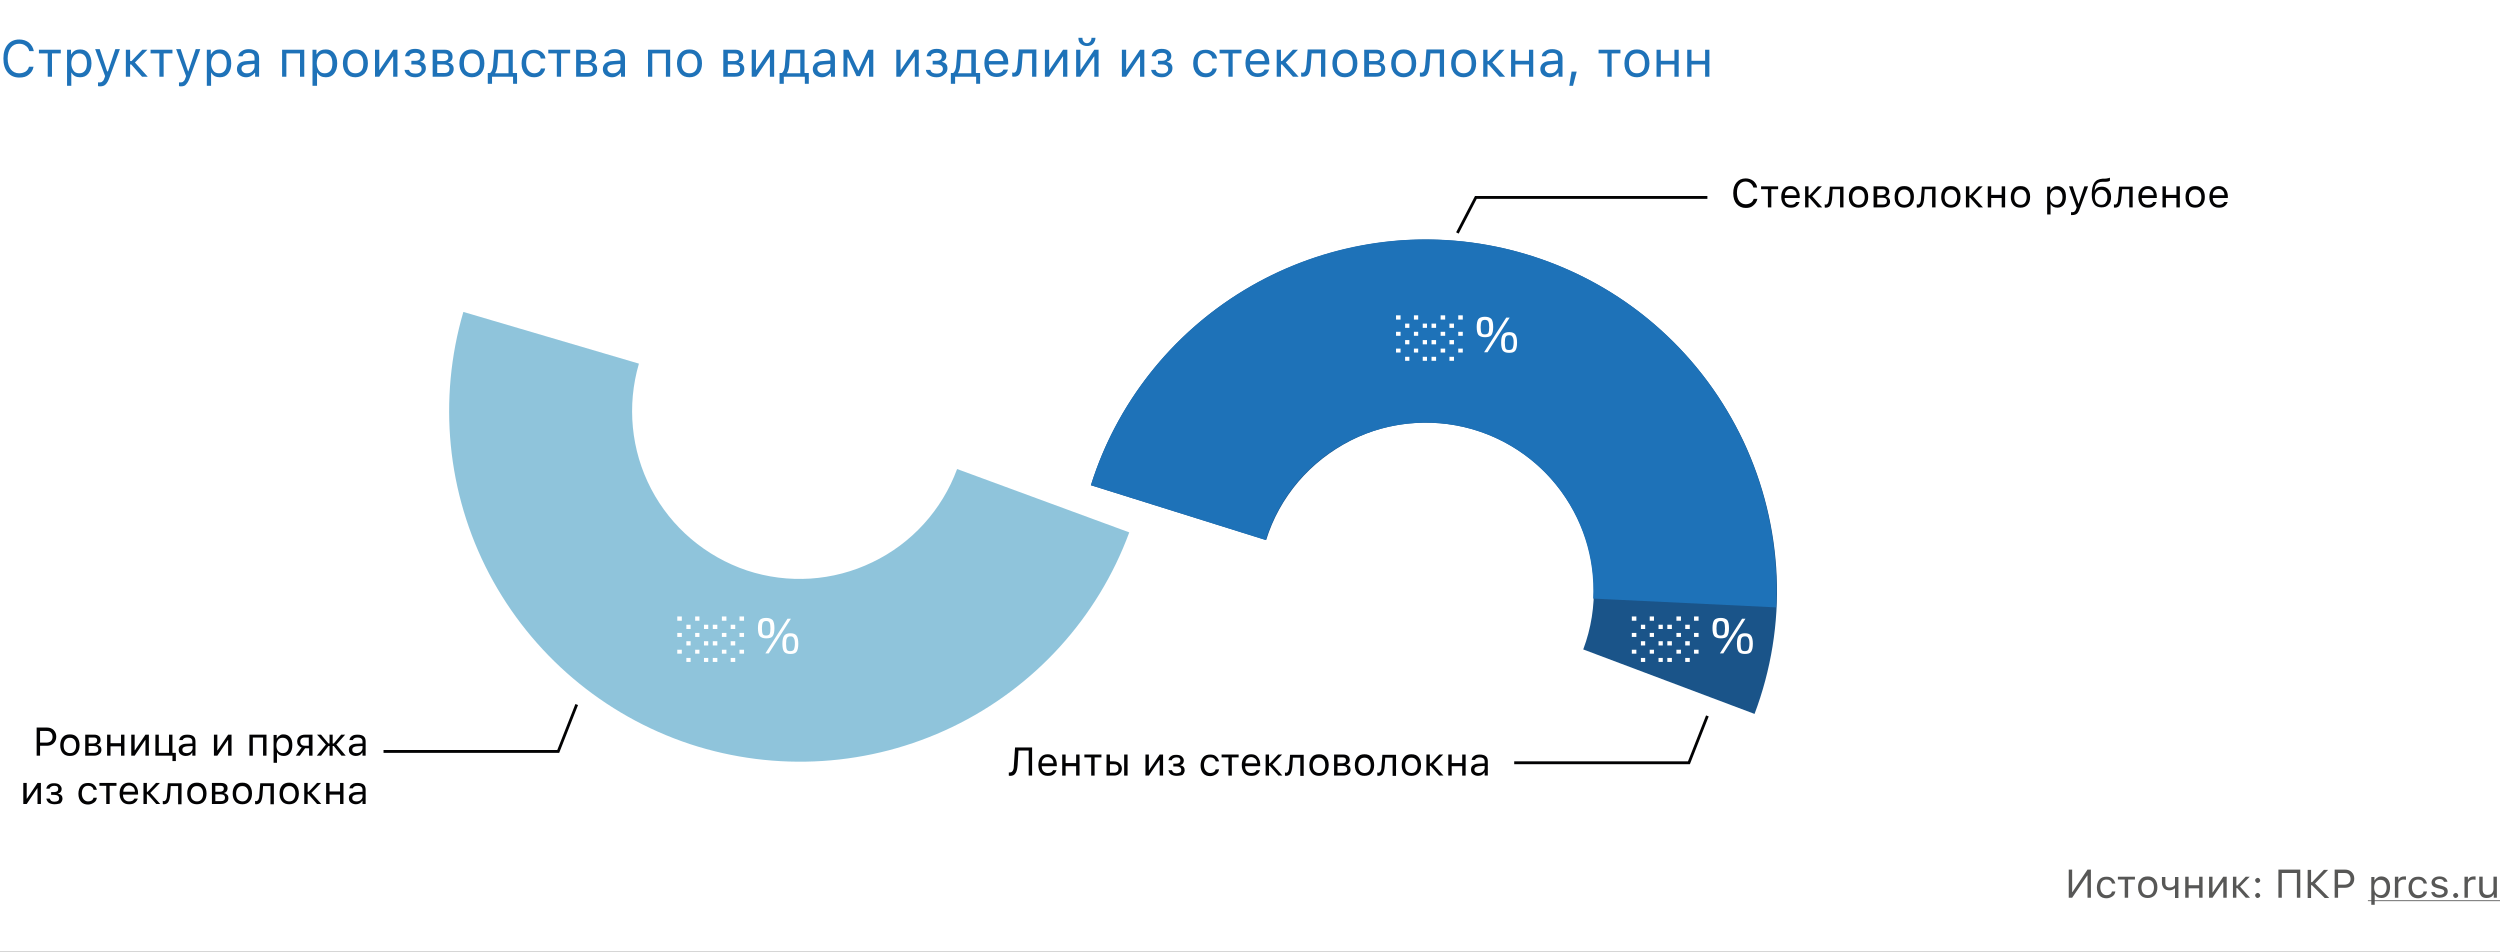 <svg xmlns="http://www.w3.org/2000/svg" xmlns:xlink="http://www.w3.org/1999/xlink" id="Слой_1" x="0" y="0" version="1.1" viewBox="0 0 880 335" xml:space="preserve"><rect x="0" y="0" width="880" height="335" fill="#333333" stroke="none"/><style>.st1{fill:#fff}.st2{fill:#1e72b8}.st3{fill:#575756}.st6{fill:#020203}.st7{fill:none;stroke:#020203}</style><defs><path id="SVGID_1_" d="M0 0h880v335H0z"/></defs><clipPath id="SVGID_2_"><use overflow="visible" xlink:href="#SVGID_1_"/></clipPath><g clip-path="url(#SVGID_2_)"><path d="M0 0h880v335H0z" class="st1"/><path d="M6.8 27.3c-1.7 0-3.1-.6-4.1-1.8-1-1.2-1.5-2.8-1.5-4.9s.5-3.7 1.5-4.9c1-1.2 2.4-1.8 4.1-1.8 1.3 0 2.5.4 3.4 1.1.9.8 1.5 1.8 1.7 3h-1.6c-.2-.8-.6-1.5-1.3-1.9-.6-.5-1.4-.7-2.3-.7-1.2 0-2.2.5-2.9 1.4-.7.9-1.1 2.2-1.1 3.8 0 1.6.4 2.9 1.1 3.8.7.9 1.7 1.4 2.9 1.4.9 0 1.6-.2 2.3-.6.6-.4 1-1 1.2-1.7h1.6c-.2 1.2-.8 2.1-1.7 2.8-.8.7-1.9 1-3.3 1zM21.4 18.8h-3.1V27h-1.5v-8.2h-3.1v-1.3h7.7v1.3zM28.2 17.4c1.2 0 2.2.4 2.9 1.3.7.9 1.1 2.1 1.1 3.6s-.4 2.7-1.1 3.6c-.7.9-1.7 1.3-2.9 1.3-1.4 0-2.4-.5-3-1.6h-.1v4.6h-1.5V17.5H25v1.6h.1c.3-.5.7-1 1.3-1.3.6-.3 1.2-.4 1.8-.4zm-.3 8.4c.9 0 1.5-.3 2-.9.5-.6.7-1.5.7-2.6s-.2-2-.7-2.6c-.5-.6-1.2-.9-2-.9-.9 0-1.5.3-2 .9-.5.6-.8 1.5-.8 2.6s.3 1.9.8 2.6c.4.6 1.1.9 2 .9zM35.2 30.4c-.2 0-.5 0-.7-.1V29h.6c.4 0 .8-.1 1-.4.3-.2.5-.6.7-1.2l.2-.6-3.5-9.5h1.6l2.6 7.8h.3l2.6-7.8h1.6l-3.7 10.1c-.4 1.1-.8 1.8-1.3 2.3-.5.5-1.1.7-2 .7zM46.3 21.5l3.8-4h1.8L47.5 22l4.5 5h-2l-3.8-4.3h-.4V27h-1.5v-9.5h1.5v4h.5zM60.7 18.8h-3.1V27h-1.5v-8.2H53v-1.3h7.7v1.3zM63.7 30.4c-.2 0-.5 0-.7-.1V29h.6c.4 0 .8-.1 1-.4.3-.2.5-.6.7-1.2l.2-.6-3.5-9.5h1.6l2.6 7.8h.1l2.6-7.8h1.6l-3.7 10.1c-.4 1.1-.8 1.8-1.3 2.3-.3.5-1 .7-1.8.7zM77.4 17.4c1.2 0 2.2.4 2.9 1.3.7.9 1.1 2.1 1.1 3.6s-.4 2.7-1.1 3.6c-.7.9-1.7 1.3-2.9 1.3-1.4 0-2.4-.5-3-1.6h-.1v4.6h-1.5V17.5h1.4v1.6h.1c.3-.5.7-1 1.3-1.3.6-.3 1.2-.4 1.8-.4zm-.3 8.4c.9 0 1.5-.3 2-.9.5-.6.7-1.5.7-2.6s-.2-2-.7-2.6c-.5-.6-1.2-.9-2-.9-.9 0-1.5.3-2 .9-.5.6-.8 1.5-.8 2.6s.3 1.9.8 2.6c.4.6 1.1.9 2 .9zM86.9 25.8c.8 0 1.4-.2 1.9-.7.5-.5.8-1 .8-1.7v-.9l-2.5.2c-1.4.1-2.1.6-2.1 1.5 0 .5.2.8.5 1.1.4.4.8.5 1.4.5zm-.3 1.4c-.9 0-1.7-.3-2.3-.8-.6-.5-.9-1.2-.9-2.1 0-.8.3-1.5.9-2 .6-.5 1.5-.8 2.6-.8l2.7-.2v-.9c0-1.2-.7-1.8-2.1-1.8-1.2 0-1.9.4-2.1 1.2h-1.5c.1-.8.5-1.4 1.2-1.8.7-.5 1.5-.7 2.5-.7 1.1 0 2 .3 2.7.8.6.6.9 1.3.9 2.3V27h-1.4v-1.4h-.1c-.8 1-1.8 1.6-3.1 1.6zM105.5 18.8h-4.7V27h-1.5v-9.5h7.8V27h-1.5v-8.2zM114.7 17.4c1.2 0 2.2.4 2.9 1.3.7.9 1.1 2.1 1.1 3.6s-.4 2.7-1.1 3.6c-.7.9-1.7 1.3-2.9 1.3-1.4 0-2.4-.5-3-1.6h-.1v4.6H110V17.5h1.4v1.6h.1c.3-.5.7-1 1.3-1.3.6-.3 1.2-.4 1.9-.4zm-.4 8.4c.9 0 1.5-.3 2-.9.5-.6.7-1.5.7-2.6s-.2-2-.7-2.6c-.5-.6-1.2-.9-2-.9-.9 0-1.5.3-2 .9-.5.6-.8 1.5-.8 2.6s.3 1.9.8 2.6c.5.6 1.1.9 2 .9zM125.1 25.8c.9 0 1.6-.3 2.1-.9.5-.6.7-1.5.7-2.6s-.2-2-.7-2.6c-.5-.6-1.2-.9-2.1-.9-.9 0-1.6.3-2.1.9-.5.6-.7 1.5-.7 2.6s.2 2 .7 2.6c.5.6 1.2.9 2.1.9zm0 1.4c-1.3 0-2.4-.4-3.2-1.3-.8-.9-1.2-2.1-1.2-3.6s.4-2.7 1.2-3.6c.8-.9 1.8-1.3 3.2-1.3 1.4 0 2.4.4 3.2 1.3.8.9 1.2 2.1 1.2 3.6s-.4 2.7-1.2 3.6c-.8.8-1.9 1.3-3.2 1.3zM132 27v-9.5h1.5v7.1h.1l4.8-7.1h1.5V27h-1.5v-7.1h-.1l-4.8 7.1H132zM146.2 27.2c-1 0-1.9-.2-2.6-.7-.7-.5-1.1-1.1-1.2-1.9h1.6c.1.4.3.7.7 1 .4.2.9.3 1.5.3.7 0 1.2-.1 1.6-.4.4-.3.6-.7.6-1.2 0-1-.7-1.6-2.2-1.6h-1.4v-1.3h1.4c1.2 0 1.8-.5 1.8-1.4 0-.4-.1-.8-.4-1-.3-.3-.8-.4-1.4-.4-.6 0-1 .1-1.4.3s-.6.5-.7.9h-1.5c.1-.8.5-1.4 1.1-1.9.6-.5 1.5-.7 2.4-.7 1 0 1.9.2 2.5.7.6.5.9 1.1.9 1.8 0 .5-.1.9-.4 1.3-.3.4-.7.6-1.1.7v.1c1.3.3 1.9 1 1.9 2.2 0 .9-.3 1.6-1 2.1-.7.8-1.6 1.1-2.7 1.1zM153.9 18.8v2.7h2.1c1.2 0 1.8-.5 1.8-1.4 0-.9-.5-1.3-1.5-1.3h-2.4zm0 3.9v3h2.5c1.2 0 1.8-.5 1.8-1.5s-.7-1.5-2.1-1.5h-2.2zm-1.5-5.2h4.1c.9 0 1.6.2 2.1.7.5.4.7 1 .7 1.8 0 .5-.1.9-.4 1.3-.3.4-.7.6-1.1.7v.1c.6.1 1.1.3 1.4.7.4.4.5.9.5 1.5 0 .8-.3 1.5-.9 2-.6.5-1.4.7-2.4.7h-4.1v-9.5zM166.1 25.8c.9 0 1.6-.3 2.1-.9.5-.6.7-1.5.7-2.6s-.2-2-.7-2.6c-.5-.6-1.2-.9-2.1-.9-.9 0-1.6.3-2.1.9-.5.6-.7 1.5-.7 2.6s.2 2 .7 2.6c.5.6 1.2.9 2.1.9zm0 1.4c-1.3 0-2.4-.4-3.2-1.3-.8-.9-1.2-2.1-1.2-3.6s.4-2.7 1.2-3.6c.8-.9 1.8-1.3 3.2-1.3 1.4 0 2.4.4 3.2 1.3.8.9 1.2 2.1 1.2 3.6s-.4 2.7-1.2 3.6c-.8.8-1.8 1.3-3.2 1.3zM179 18.8h-3.6l-.3 4.1c-.1 1.3-.4 2.2-.8 2.8v.1h4.7v-7zm-7.3 10.7v-3.8h.8c.6-.4 1-1.4 1.1-2.9l.4-5.3h6.5v8.2h1.5v3.8h-1.4V27h-7.4v2.5h-1.5zM190.3 20.4c-.1-.5-.4-.9-.8-1.2-.4-.3-1-.5-1.6-.5-.9 0-1.5.3-2 .9-.5.6-.7 1.5-.7 2.6s.3 2 .8 2.6c.5.6 1.2 1 2 1 1.3 0 2.1-.6 2.4-1.7h1.5c-.1.9-.6 1.6-1.2 2.2-.7.6-1.6.9-2.7.9-1.3 0-2.4-.4-3.2-1.3-.8-.9-1.2-2.1-1.2-3.6s.4-2.7 1.2-3.5c.8-.9 1.8-1.3 3.2-1.3 1.1 0 2 .3 2.8.9.7.6 1.1 1.3 1.2 2.2h-1.7zM200.6 18.8h-3.1V27H196v-8.2h-3v-1.3h7.7v1.3zM204.4 18.8v2.7h2.1c1.2 0 1.8-.5 1.8-1.4 0-.9-.5-1.3-1.5-1.3h-2.4zm0 3.9v3h2.5c1.2 0 1.8-.5 1.8-1.5s-.7-1.5-2.1-1.5h-2.2zm-1.5-5.2h4.1c.9 0 1.6.2 2.1.7.5.4.7 1 .7 1.8 0 .5-.1.9-.4 1.3-.3.4-.7.6-1.1.7v.1c.6.1 1.1.3 1.4.7.4.4.5.9.5 1.5 0 .8-.3 1.5-.9 2-.6.5-1.4.7-2.4.7h-4.1v-9.5zM215.7 25.8c.8 0 1.4-.2 1.9-.7.5-.5.8-1 .8-1.7v-.9l-2.5.2c-1.4.1-2.1.6-2.1 1.5 0 .5.2.8.5 1.1.4.4.8.5 1.4.5zm-.3 1.4c-.9 0-1.7-.3-2.3-.8-.6-.5-.9-1.2-.9-2.1 0-.8.3-1.5.9-2 .6-.5 1.5-.8 2.6-.8l2.7-.2v-.9c0-1.2-.7-1.8-2.1-1.8-1.2 0-1.9.4-2.1 1.2h-1.5c.1-.8.5-1.4 1.2-1.8.7-.5 1.5-.7 2.5-.7 1.1 0 2 .3 2.7.8.6.6.9 1.3.9 2.3V27h-1.4v-1.4h-.1c-.8 1-1.8 1.6-3.1 1.6zM234.3 18.8h-4.7V27h-1.5v-9.5h7.8V27h-1.5v-8.2zM242.7 25.8c.9 0 1.6-.3 2.1-.9.5-.6.7-1.5.7-2.6s-.2-2-.7-2.6c-.5-.6-1.2-.9-2.1-.9-.9 0-1.6.3-2.1.9-.5.6-.7 1.5-.7 2.6s.2 2 .7 2.6c.5.6 1.2.9 2.1.9zm0 1.4c-1.3 0-2.4-.4-3.2-1.3-.8-.9-1.2-2.1-1.2-3.6s.4-2.7 1.2-3.6c.8-.9 1.8-1.3 3.2-1.3 1.4 0 2.4.4 3.2 1.3.8.9 1.2 2.1 1.2 3.6s-.4 2.7-1.2 3.6c-.8.8-1.8 1.3-3.2 1.3zM256.2 18.8v2.7h2.1c1.2 0 1.8-.5 1.8-1.4 0-.9-.5-1.3-1.5-1.3h-2.4zm0 3.9v3h2.5c1.2 0 1.8-.5 1.8-1.5s-.7-1.5-2.1-1.5h-2.2zm-1.5-5.2h4.1c.9 0 1.6.2 2.1.7.5.4.7 1 .7 1.8 0 .5-.1.9-.4 1.3-.3.4-.7.6-1.1.7v.1c.6.1 1.1.3 1.4.7.4.4.5.9.5 1.5 0 .8-.3 1.5-.9 2-.6.5-1.4.7-2.4.7h-4.1v-9.5zM264.6 27v-9.5h1.5v7.1h.1l4.8-7.1h1.5V27H271v-7.1l-4.8 7.1h-1.6zM281.7 18.8h-3.6l-.3 4.1c-.1 1.3-.4 2.2-.8 2.8v.1h4.7v-7zm-7.3 10.7v-3.8h.8c.6-.4 1-1.4 1.1-2.9l.4-5.3h6.5v8.2h1.5v3.8h-1.4V27h-7.4v2.5h-1.5zM289.6 25.8c.8 0 1.4-.2 1.9-.7.5-.5.8-1 .8-1.7v-.9l-2.5.2c-1.4.1-2.1.6-2.1 1.5 0 .5.2.8.5 1.1.4.4.8.5 1.4.5zm-.3 1.4c-.9 0-1.7-.3-2.3-.8-.6-.5-.9-1.2-.9-2.1 0-.8.3-1.5.9-2 .6-.5 1.5-.8 2.6-.8l2.7-.2v-.9c0-1.2-.7-1.8-2.1-1.8-1.2 0-1.9.4-2.1 1.2h-1.5c.1-.8.5-1.4 1.2-1.8.7-.5 1.5-.7 2.5-.7 1.1 0 2 .3 2.7.8.6.6.9 1.3.9 2.3V27h-1.4v-1.4h-.1c-.8 1-1.8 1.6-3.1 1.6zM296.9 27v-9.5h1.8l3.4 7.3h.1l3.4-7.3h1.8V27h-1.5v-6.7h-.2l-3 6.5h-1.2l-3-6.5h-.2V27h-1.4zM315.5 27v-9.5h1.5v7.1h.1l4.8-7.1h1.5V27H322v-7.1h-.1L317 27h-1.5zM329.7 27.2c-1 0-1.9-.2-2.6-.7-.7-.5-1.1-1.1-1.2-1.9h1.6c.1.4.3.7.7 1 .4.2.9.3 1.5.3.7 0 1.2-.1 1.6-.4.4-.3.6-.7.6-1.2 0-1-.7-1.6-2.2-1.6h-1.4v-1.3h1.4c1.2 0 1.8-.5 1.8-1.4 0-.4-.1-.8-.4-1-.3-.3-.8-.4-1.4-.4-.6 0-1 .1-1.4.3s-.6.5-.6.9h-1.5c.1-.8.5-1.4 1.1-1.9.6-.5 1.5-.7 2.4-.7 1 0 1.9.2 2.5.7.6.5.9 1.1.9 1.8 0 .5-.1.9-.4 1.3-.3.4-.7.6-1.1.7v.1c1.3.3 1.9 1 1.9 2.2 0 .9-.3 1.6-1 2.1-.8.8-1.7 1.1-2.8 1.1zM341.9 18.8h-3.6l-.3 4.1c-.1 1.3-.4 2.2-.8 2.8v.1h4.7v-7zm-7.2 10.7v-3.8h.8c.6-.4 1-1.4 1.1-2.9l.4-5.3h6.5v8.2h1.5v3.8h-1.4V27h-7.4v2.5h-1.5zM350.7 18.7c-.8 0-1.4.3-1.9.8s-.8 1.2-.8 2h5.2c0-.8-.3-1.5-.7-2-.4-.6-1-.8-1.8-.8zm4.1 5.8c-.2.8-.7 1.5-1.4 1.9-.7.5-1.6.7-2.6.7-1.3 0-2.4-.4-3.1-1.3-.8-.9-1.2-2.1-1.2-3.6s.4-2.7 1.2-3.6c.8-.9 1.8-1.3 3.1-1.3s2.3.4 3 1.3c.7.8 1.1 2 1.1 3.5v.6h-6.8v.1c0 .9.3 1.7.8 2.2.5.6 1.1.8 1.9.8 1.2 0 2-.4 2.4-1.3h1.6zM359.7 22.8c-.1 1.4-.3 2.4-.7 3.1-.4.8-1.1 1.1-2.1 1.1-.2 0-.4 0-.6-.1v-1.4c.1 0 .3.1.5.1.4 0 .8-.3 1-.8.2-.5.3-1.1.4-2.1l.4-5.3h6.2V27h-1.5v-8.2H360l-.3 4zM367.8 27v-9.5h1.5v7.1h.1l4.8-7.1h1.5V27h-1.5v-7.1h-.1l-4.8 7.1h-1.5zM378.8 27v-9.5h1.5v7.1h.1l4.8-7.1h1.5V27h-1.5v-7.1h-.1l-4.8 7.1h-1.5zm2.2-13.7c0 .5.1.9.4 1.3.3.4.7.6 1.2.6s.9-.2 1.2-.6c.3-.4.4-.8.4-1.3h1.4c0 .8-.3 1.5-.8 2.1-.6.6-1.3.8-2.2.8-.9 0-1.6-.3-2.2-.8-.6-.5-.8-1.2-.8-2.1h1.4zM394.9 27v-9.5h1.5v7.1h.1l4.8-7.1h1.5V27h-1.5v-7.1h-.1l-4.8 7.1h-1.5zM409 27.2c-1 0-1.9-.2-2.6-.7-.7-.5-1.1-1.1-1.2-1.9h1.6c.1.4.3.7.7 1 .4.2.9.3 1.5.3.7 0 1.2-.1 1.6-.4.4-.3.6-.7.6-1.2 0-1-.7-1.6-2.2-1.6h-1.4v-1.3h1.4c1.2 0 1.8-.5 1.8-1.4 0-.4-.1-.8-.4-1-.3-.3-.8-.4-1.4-.4-.6 0-1 .1-1.4.3-.4.2-.6.5-.7.9h-1.5c.1-.8.5-1.4 1.1-1.9.6-.5 1.5-.7 2.4-.7 1 0 1.9.2 2.5.7.6.5.9 1.1.9 1.8 0 .5-.1.9-.4 1.3-.3.4-.7.6-1.1.7v.1c1.3.3 1.9 1 1.9 2.2 0 .9-.3 1.6-1 2.1-.7.8-1.6 1.1-2.7 1.1zM426.7 20.4c-.1-.5-.4-.9-.8-1.2-.4-.3-1-.5-1.6-.5-.8 0-1.5.3-2 .9-.5.6-.7 1.5-.7 2.6s.3 2 .8 2.6c.5.6 1.2 1 2 1 1.3 0 2.2-.6 2.4-1.7h1.5c-.1.9-.5 1.6-1.2 2.2-.7.6-1.6.9-2.7.9-1.3 0-2.4-.4-3.2-1.3-.8-.9-1.2-2.1-1.2-3.6s.4-2.7 1.2-3.5c.8-.9 1.8-1.3 3.2-1.3 1.1 0 2 .3 2.8.9.7.6 1.1 1.3 1.2 2.2h-1.7zM437 18.8h-3.1V27h-1.5v-8.2h-3.1v-1.3h7.7v1.3zM442.7 18.7c-.8 0-1.4.3-1.9.8s-.8 1.2-.8 2h5.2c0-.8-.3-1.5-.7-2-.5-.6-1.1-.8-1.8-.8zm4 5.8c-.2.8-.7 1.5-1.4 1.9-.7.5-1.6.7-2.6.7-1.3 0-2.4-.4-3.1-1.3-.8-.9-1.2-2.1-1.2-3.6s.4-2.7 1.2-3.6c.8-.9 1.8-1.3 3.1-1.3s2.3.4 3 1.3c.7.8 1.1 2 1.1 3.5v.6H440v.1c0 .9.3 1.7.8 2.2.5.6 1.1.8 1.9.8 1.2 0 2-.4 2.4-1.3h1.6zM451.3 21.5l3.8-4h1.8l-4.3 4.5 4.5 5h-2l-3.8-4.3h-.4V27h-1.5v-9.5h1.5v4h.4zM461.4 22.8c-.1 1.4-.3 2.4-.7 3.1-.4.8-1.1 1.1-2.1 1.1-.2 0-.4 0-.6-.1v-1.4c.1 0 .3.1.5.1.4 0 .8-.3 1-.8.2-.5.3-1.1.4-2.1l.4-5.3h6.2V27H465v-8.2h-3.3l-.3 4zM473.4 25.8c.9 0 1.6-.3 2.1-.9.5-.6.7-1.5.7-2.6s-.2-2-.7-2.6c-.5-.6-1.2-.9-2.1-.9-.9 0-1.6.3-2.1.9-.5.6-.7 1.5-.7 2.6s.2 2 .7 2.6c.5.6 1.2.9 2.1.9zm0 1.4c-1.3 0-2.4-.4-3.2-1.3-.8-.9-1.2-2.1-1.2-3.6s.4-2.7 1.2-3.6c.8-.9 1.8-1.3 3.2-1.3 1.4 0 2.4.4 3.2 1.3.8.9 1.2 2.1 1.2 3.6s-.4 2.7-1.2 3.6c-.8.8-1.8 1.3-3.2 1.3zM481.9 18.8v2.7h2.1c1.2 0 1.8-.5 1.8-1.4 0-.9-.5-1.3-1.5-1.3h-2.4zm0 3.9v3h2.5c1.2 0 1.8-.5 1.8-1.5s-.7-1.5-2.1-1.5h-2.2zm-1.6-5.2h4.1c.9 0 1.6.2 2.1.7.5.4.7 1 .7 1.8 0 .5-.1.9-.4 1.3-.3.4-.7.6-1.1.7v.1c.6.1 1.1.3 1.4.7.4.4.5.9.5 1.5 0 .8-.3 1.5-.9 2-.6.5-1.4.7-2.4.7h-4.1v-9.5zM494.1 25.8c.9 0 1.6-.3 2.1-.9.5-.6.7-1.5.7-2.6s-.2-2-.7-2.6c-.5-.6-1.2-.9-2.1-.9-.9 0-1.6.3-2.1.9-.5.6-.7 1.5-.7 2.6s.2 2 .7 2.6c.5.6 1.2.9 2.1.9zm0 1.4c-1.3 0-2.4-.4-3.2-1.3-.8-.9-1.2-2.1-1.2-3.6s.4-2.7 1.2-3.6c.8-.9 1.8-1.3 3.2-1.3 1.4 0 2.4.4 3.2 1.3.8.9 1.2 2.1 1.2 3.6s-.4 2.7-1.2 3.6c-.8.8-1.9 1.3-3.2 1.3zM503.2 22.8c-.1 1.4-.3 2.4-.7 3.1-.4.8-1.1 1.1-2.1 1.1-.2 0-.4 0-.6-.1v-1.4c.1 0 .3.1.5.1.4 0 .8-.3 1-.8.2-.5.3-1.1.4-2.1l.4-5.3h6.2V27h-1.5v-8.2h-3.3l-.3 4zM515.2 25.8c.9 0 1.6-.3 2.1-.9.5-.6.7-1.5.7-2.6s-.2-2-.7-2.6c-.5-.6-1.2-.9-2.1-.9-.9 0-1.6.3-2.1.9-.5.6-.7 1.5-.7 2.6s.2 2 .7 2.6c.5.6 1.2.9 2.1.9zm0 1.4c-1.3 0-2.4-.4-3.2-1.3-.8-.9-1.2-2.1-1.2-3.6s.4-2.7 1.2-3.6c.8-.9 1.8-1.3 3.2-1.3 1.4 0 2.4.4 3.2 1.3.8.9 1.2 2.1 1.2 3.6s-.4 2.7-1.2 3.6c-.8.8-1.9 1.3-3.2 1.3zM524 21.5l3.8-4h1.8l-4.3 4.5 4.5 5h-2l-3.8-4.3h-.4V27h-1.5v-9.5h1.5v4h.4zM531.9 17.5h1.5v3.9h4.8v-3.9h1.5V27h-1.5v-4.3h-4.8V27h-1.5v-9.5zM545.7 25.8c.8 0 1.4-.2 1.9-.7.5-.5.8-1 .8-1.7v-.9l-2.5.2c-1.4.1-2.1.6-2.1 1.5 0 .5.2.8.5 1.1.3.4.8.5 1.4.5zm-.3 1.4c-.9 0-1.7-.3-2.3-.8-.6-.5-.9-1.2-.9-2.1 0-.8.3-1.5.9-2 .6-.5 1.4-.8 2.6-.8l2.7-.2v-.9c0-1.2-.7-1.8-2.1-1.8-1.2 0-1.9.4-2.1 1.2h-1.5c.1-.8.5-1.4 1.2-1.8.7-.5 1.5-.7 2.5-.7 1.1 0 2 .3 2.7.8.6.6.9 1.3.9 2.3V27h-1.4v-1.4h-.1c-.8 1-1.8 1.6-3.1 1.6zM552.4 30.2l.8-5h1.8l-1.3 5h-1.3zM570.4 18.8h-3.1V27h-1.5v-8.2h-3.1v-1.3h7.7v1.3zM576.2 25.8c.9 0 1.6-.3 2.1-.9.5-.6.7-1.5.7-2.6s-.2-2-.7-2.6c-.5-.6-1.2-.9-2.1-.9-.9 0-1.6.3-2.1.9-.5.6-.7 1.5-.7 2.6s.2 2 .7 2.6c.5.6 1.2.9 2.1.9zm0 1.4c-1.3 0-2.4-.4-3.2-1.3-.8-.9-1.2-2.1-1.2-3.6s.4-2.7 1.2-3.6c.8-.9 1.8-1.3 3.2-1.3 1.4 0 2.4.4 3.2 1.3.8.9 1.2 2.1 1.2 3.6s-.4 2.7-1.2 3.6c-.8.8-1.9 1.3-3.2 1.3zM583.1 17.5h1.5v3.9h4.8v-3.9h1.5V27h-1.5v-4.3h-4.8V27h-1.5v-9.5zM593.9 17.5h1.5v3.9h4.8v-3.9h1.5V27h-1.5v-4.3h-4.8V27h-1.5v-9.5z" class="st2"/><path d="M734.8 308.2h-.1l-5.3 7.8h-1.2v-9.9h1.2v7.9h.1l5.3-7.9h1.2v9.9h-1.2v-7.8zM743.4 310.9c-.1-.4-.3-.7-.6-.9-.3-.3-.8-.4-1.3-.4-.7 0-1.2.2-1.6.7-.4.5-.6 1.2-.6 2s.2 1.5.6 2c.4.5.9.8 1.6.8 1 0 1.7-.4 1.9-1.3h1.2c-.1.7-.4 1.3-1 1.7-.6.4-1.3.7-2.1.7-1 0-1.9-.3-2.5-1-.6-.7-.9-1.6-.9-2.8 0-1.1.3-2.1.9-2.8.6-.7 1.4-1 2.5-1 .9 0 1.6.2 2.1.7.5.4.8 1 1 1.7h-1.2zM751.5 309.6h-2.4v6.4h-1.2v-6.4h-2.4v-1h6v1zM756 315.1c.7 0 1.2-.2 1.6-.7.4-.5.6-1.2.6-2s-.2-1.6-.6-2c-.4-.5-.9-.7-1.6-.7-.7 0-1.2.2-1.6.7-.4.5-.6 1.2-.6 2s.2 1.6.6 2c.3.4.9.7 1.6.7zm0 1c-1 0-1.9-.3-2.5-1-.6-.7-.9-1.6-.9-2.8 0-1.2.3-2.1.9-2.8.6-.7 1.4-1 2.5-1s1.9.3 2.5 1c.6.7.9 1.6.9 2.8 0 1.2-.3 2.1-.9 2.8-.7.7-1.5 1-2.5 1zM765.6 316v-3.3h-.1c-.6.5-1.2.7-1.9.7-.8 0-1.4-.2-1.9-.7-.4-.5-.7-1.1-.7-1.9v-2.1h1.2v2.1c0 .5.1.9.4 1.2.3.3.6.4 1.1.4.9 0 1.5-.3 1.9-.9v-2.8h1.2v7.4h-1.2zM769.2 308.6h1.2v3h3.7v-3h1.2v7.4h-1.2v-3.3h-3.7v3.3h-1.2v-7.4zM777.6 316v-7.4h1.2v5.5h.1l3.7-5.5h1.2v7.4h-1.2v-5.5h-.1l-3.7 5.5h-1.2zM787.6 311.7l2.9-3.1h1.4l-3.4 3.5 3.5 3.9h-1.5l-3-3.4h-.3v3.4H786v-7.4h1.2v3.1h.4zM794.7 316.1c-.2 0-.5-.1-.6-.3-.2-.2-.3-.4-.3-.6 0-.2.1-.5.3-.6.2-.2.4-.3.6-.3.2 0 .5.1.6.3.2.2.3.4.3.6 0 .2-.1.5-.3.6-.2.2-.4.3-.6.3zm0-5.3c-.2 0-.5-.1-.6-.3-.2-.2-.3-.4-.3-.6 0-.2.1-.5.3-.6.2-.2.4-.3.6-.3.2 0 .5.1.6.3.2.2.3.4.3.6 0 .2-.1.5-.3.6-.2.2-.4.3-.6.3zM808.5 316v-8.7h-5.3v8.7H802v-9.9h7.7v9.9h-1.2zM813.9 310.5l4.1-4.3h1.5l-4.6 4.8 5 5.1h-1.6l-4.5-4.5h-.3v4.5h-1.2v-9.9h1.2v4.3h.4zM825.5 306.1c.9 0 1.7.3 2.3.9.6.6.9 1.4.9 2.3 0 .9-.3 1.7-.9 2.3-.6.6-1.4.9-2.3.9H823v3.5h-1.2v-9.9h3.7zm-2.5 5.3h2.2c.7 0 1.2-.2 1.6-.5.4-.4.6-.9.6-1.5 0-.7-.2-1.2-.6-1.6-.4-.4-.9-.5-1.6-.5H823v4.1zM838.2 308.5c.9 0 1.7.3 2.3 1 .6.7.8 1.6.8 2.8 0 1.2-.3 2.1-.8 2.8-.6.7-1.3 1-2.2 1-1.1 0-1.9-.4-2.3-1.2h-.1v3.6h-1.2v-9.8h1.1v1.2h.1c.2-.4.6-.8 1-1 .3-.3.8-.4 1.3-.4zm-.3 6.6c.7 0 1.2-.2 1.6-.7.4-.5.6-1.2.6-2 0-.9-.2-1.5-.6-2-.4-.5-.9-.7-1.6-.7-.7 0-1.2.2-1.6.7-.4.5-.6 1.2-.6 2s.2 1.5.6 2c.4.4.9.7 1.6.7zM843.1 308.6h1.1v1.1h.1c.1-.4.4-.7.7-.9.4-.2.8-.3 1.3-.3h.6v1.2c-.2 0-.4-.1-.8-.1-.6 0-1 .2-1.4.5-.4.3-.5.8-.5 1.3v4.6H843v-7.4zM853.1 310.9c-.1-.4-.3-.7-.6-.9-.3-.3-.8-.4-1.3-.4-.7 0-1.2.2-1.6.7-.4.5-.6 1.2-.6 2s.2 1.5.6 2c.4.5.9.8 1.6.8 1 0 1.7-.4 1.9-1.3h1.2c-.1.7-.4 1.3-1 1.7-.6.4-1.3.7-2.1.7-1 0-1.9-.3-2.5-1-.6-.7-.9-1.6-.9-2.8 0-1.1.3-2.1.9-2.8.6-.7 1.4-1 2.5-1 .9 0 1.6.2 2.1.7.5.4.8 1 1 1.7h-1.2zM855.9 310.6c0-.6.3-1.1.8-1.5s1.2-.6 2-.6 1.4.2 1.9.5c.5.4.8.8.9 1.4h-1.2c-.1-.3-.3-.5-.5-.7-.3-.2-.6-.3-1.1-.3-.4 0-.8.1-1.1.3-.3.2-.5.5-.5.8 0 .5.4.8 1.3 1l1.1.3c.7.2 1.2.4 1.6.7.3.3.5.7.5 1.3 0 .7-.3 1.2-.8 1.6-.6.4-1.3.6-2.1.6s-1.5-.2-2-.5c-.5-.4-.8-.9-.9-1.5h1.2c.2.7.8 1 1.7 1 .5 0 .9-.1 1.2-.3.3-.2.5-.5.5-.8 0-.5-.4-.8-1.2-1l-1.3-.3c-.7-.2-1.2-.4-1.5-.7-.3-.3-.5-.7-.5-1.3zM864.4 316.1c-.2 0-.5-.1-.6-.3-.2-.2-.3-.4-.3-.6 0-.2.1-.5.3-.6.2-.2.4-.3.6-.3.2 0 .5.1.6.3.2.2.3.4.3.6 0 .2-.1.5-.3.6-.2.2-.4.3-.6.3zM867.6 308.6h1.1v1.1h.1c.1-.4.4-.7.7-.9.4-.2.8-.3 1.3-.3h.6v1.2c-.2 0-.4-.1-.8-.1-.6 0-1 .2-1.4.5-.4.3-.5.8-.5 1.3v4.6h-1.2v-7.4zM878.9 316h-1.1v-1.2h-.1c-.4.9-1.2 1.3-2.4 1.3-.8 0-1.5-.2-1.9-.7-.4-.5-.7-1.1-.7-2v-4.8h1.2v4.5c0 1.3.6 1.9 1.7 1.9.7 0 1.2-.2 1.5-.5.4-.4.6-.9.6-1.5v-4.4h1.2v7.4z" class="st3"/><path d="M833.5 316.9H880v.3h-46.5v-.3z" class="st3"/><path fill="#8fc4db" d="M397.5 187.4c-11.1 30.1-33.4 54.6-62.3 68.5-28.9 13.9-62 16-92.4 6-30.4-10.1-55.7-31.6-70.6-59.9-14.9-28.4-18.1-61.4-9.1-92.2l61.8 18.2c-4.3 14.7-2.8 30.5 4.3 44.1 7.1 13.6 19.2 23.8 33.7 28.7 14.5 4.8 30.4 3.8 44.2-2.9 13.8-6.6 24.5-18.4 29.8-32.8l60.6 22.3z"/><path fill="#1a5489" d="M384 170.8c4.9-15.7 13-30.3 23.7-42.9 10.7-12.6 23.8-22.9 38.5-30.3 14.7-7.4 30.8-11.8 47.3-13 16.5-1.1 33 1.1 48.6 6.5 15.6 5.4 30 13.8 42.3 24.9 12.3 11 22.2 24.4 29.3 39.3 7 14.9 11 31.1 11.7 47.6.7 16.5-2 33-7.8 48.4l-60.3-22.7c2.8-7.4 4-15.3 3.7-23.1-.3-7.9-2.2-15.6-5.6-22.8-3.4-7.1-8.1-13.5-14-18.8-5.9-5.3-12.7-9.3-20.2-11.9-7.5-2.6-15.4-3.6-23.2-3.1-7.9.5-15.6 2.6-22.6 6.2-7 3.6-13.3 8.5-18.4 14.5-5.1 6-9 13-11.3 20.5L384 170.8z"/><path d="M384 170.8c9-28.7 28.1-53 53.8-68.6 25.7-15.6 56.2-21.3 85.7-16 29.6 5.3 56.2 21.1 74.9 44.6 18.7 23.5 28.2 53 26.8 83l-64.4-3.1c.7-14.3-3.8-28.4-12.8-39.7-8.9-11.2-21.7-18.8-35.8-21.3-14.1-2.5-28.7.2-41 7.6-12.3 7.4-21.4 19.1-25.7 32.8L384 170.8z" class="st2"/><path d="M16.6 256.1c.9 0 1.7.3 2.3.9.6.6.9 1.4.9 2.3 0 .9-.3 1.7-.9 2.3-.6.6-1.4.9-2.3.9h-2.5v3.5h-1.2v-9.9h3.7zm-2.5 5.3h2.2c.7 0 1.2-.2 1.6-.5.4-.4.6-.9.6-1.5 0-.7-.2-1.2-.6-1.6-.4-.4-.9-.5-1.6-.5h-2.2v4.1zM24.6 265.1c.7 0 1.2-.2 1.6-.7.4-.5.6-1.2.6-2s-.2-1.6-.6-2c-.4-.5-.9-.7-1.6-.7-.7 0-1.2.2-1.6.7-.4.5-.6 1.2-.6 2s.2 1.6.6 2c.4.4.9.7 1.6.7zm0 1c-1 0-1.9-.3-2.5-1-.6-.7-.9-1.6-.9-2.8 0-1.2.3-2.1.9-2.8.6-.7 1.4-1 2.5-1s1.9.3 2.5 1c.6.7.9 1.6.9 2.8 0 1.2-.3 2.1-.9 2.8-.6.7-1.4 1-2.5 1zM31.2 259.6v2.1h1.6c.9 0 1.4-.4 1.4-1.1 0-.7-.4-1-1.2-1h-1.8zm0 3.1v2.3h2c.9 0 1.4-.4 1.4-1.2 0-.8-.5-1.2-1.6-1.2h-1.8zm-1.2-4.1h3.2c.7 0 1.2.2 1.6.5.4.3.6.8.6 1.4 0 .4-.1.7-.3 1-.2.3-.5.5-.9.6v.1c.5.1.8.3 1.1.6.3.3.4.7.4 1.1 0 .6-.2 1.2-.7 1.5-.5.4-1.1.6-1.9.6H30v-7.4zM37.7 258.6h1.2v3h3.7v-3h1.2v7.4h-1.2v-3.3h-3.7v3.3h-1.2v-7.4zM46.2 266v-7.4h1.2v5.5h.1l3.7-5.5h1.2v7.4h-1.2v-5.5h-.1l-3.7 5.5h-1.2zM60.7 267.9V266h-6v-7.4h1.2v6.4h3.6v-6.4h1.2v6.4h1.2v2.9h-1.2zM65.7 265.1c.6 0 1.1-.2 1.5-.5.4-.4.6-.8.6-1.3v-.7l-2 .1c-1.1.1-1.6.5-1.6 1.2 0 .4.1.7.4.9.3.2.6.3 1.1.3zm-.3 1c-.7 0-1.3-.2-1.8-.6-.5-.4-.7-.9-.7-1.6 0-.7.2-1.2.7-1.5.5-.4 1.1-.6 2-.6l2.1-.1v-.7c0-.9-.6-1.4-1.7-1.4-.9 0-1.5.3-1.7.9h-1.2c.1-.6.4-1.1.9-1.4.5-.4 1.2-.5 2-.5.9 0 1.6.2 2.1.6.5.4.7 1 .7 1.8v5h-1.1v-1.1h-.1c-.4.8-1.1 1.2-2.2 1.2zM75.3 266v-7.4h1.2v5.5h.1l3.7-5.5h1.2v7.4h-1.2v-5.5h-.1l-3.7 5.5h-1.2zM92.6 259.6H89v6.4h-1.2v-7.4h6v7.4h-1.2v-6.4zM99.8 258.5c.9 0 1.7.3 2.3 1 .6.7.8 1.6.8 2.8 0 1.2-.3 2.1-.8 2.8-.6.7-1.3 1-2.2 1-1.1 0-1.9-.4-2.3-1.2h-.1v3.6h-1.2v-9.8h1.1v1.2h.1c.2-.4.6-.8 1-1 .3-.3.7-.4 1.3-.4zm-.3 6.6c.7 0 1.2-.2 1.6-.7.4-.5.6-1.2.6-2 0-.9-.2-1.5-.6-2-.4-.5-.9-.7-1.6-.7-.7 0-1.2.2-1.6.7-.4.5-.6 1.2-.6 2s.2 1.5.6 2c.4.4.9.7 1.6.7zM108.7 262.4v-2.8h-1.4c-.5 0-.9.1-1.2.4-.3.3-.4.6-.4 1.1 0 .4.1.7.4 1 .3.3.7.4 1.2.4h1.4zm0 1h-1.3l-1.9 2.6h-1.4l2.1-2.9c-.5-.1-.9-.4-1.2-.8-.3-.4-.4-.8-.4-1.3 0-.8.3-1.4.8-1.8.5-.4 1.2-.6 2-.6h2.6v7.4h-1.2v-2.6zM114.7 262.1l-3.1-3.5h1.4l2.6 3.1h.4v-3.1h1.1v3.1h.4l2.6-3.1h1.4l-3.1 3.5 3.3 3.9h-1.5l-2.7-3.4h-.4v3.4H116v-3.4h-.4L113 266h-1.5l3.2-3.9zM125.5 265.1c.6 0 1.1-.2 1.5-.5.4-.4.6-.8.6-1.3v-.7l-2 .1c-1.1.1-1.6.5-1.6 1.2 0 .4.1.7.4.9.3.2.6.3 1.1.3zm-.2 1c-.7 0-1.3-.2-1.8-.6-.5-.4-.7-.9-.7-1.6 0-.7.2-1.2.7-1.5.5-.4 1.1-.6 2-.6l2.1-.1v-.7c0-.9-.6-1.4-1.7-1.4-.9 0-1.5.3-1.7.9H123c.1-.6.4-1.1.9-1.4.5-.4 1.2-.5 2-.5.9 0 1.6.2 2.1.6.5.4.7 1 .7 1.8v5h-1.1v-1.1h-.1c-.5.8-1.2 1.2-2.2 1.2zM8.2 283v-7.4h1.2v5.5h.1l3.7-5.5h1.2v7.4h-1.2v-5.5h-.1L9.4 283H8.2zM19.2 283.1c-.8 0-1.5-.2-2-.5-.5-.4-.8-.9-.9-1.5h1.2c.1.3.3.6.5.8.3.2.7.3 1.1.3.5 0 1-.1 1.3-.3.3-.2.4-.5.4-.9 0-.8-.6-1.2-1.7-1.2H18v-1h1.1c.9 0 1.4-.4 1.4-1.1 0-.3-.1-.6-.3-.8-.2-.2-.6-.3-1.1-.3-.4 0-.8.1-1.1.3-.3.2-.5.4-.5.7h-1.2c.1-.6.4-1.1.9-1.4.5-.4 1.1-.5 1.9-.5.8 0 1.5.2 1.9.6.4.4.7.8.7 1.4 0 .4-.1.7-.3 1-.2.3-.5.5-.9.6v.1c1 .2 1.5.8 1.5 1.7 0 .7-.3 1.2-.8 1.7-.4.1-1.1.3-2 .3zM32.9 277.9c-.1-.4-.3-.7-.6-.9-.3-.3-.8-.4-1.3-.4-.7 0-1.2.2-1.6.7-.4.5-.6 1.2-.6 2s.2 1.5.6 2c.4.5.9.8 1.6.8 1 0 1.7-.4 1.9-1.3h1.2c-.1.7-.4 1.3-1 1.7-.6.4-1.3.7-2.1.7-1 0-1.9-.3-2.5-1-.6-.7-.9-1.6-.9-2.8 0-1.1.3-2.1.9-2.8.6-.7 1.4-1 2.5-1 .9 0 1.6.2 2.1.7.5.4.8 1 1 1.7h-1.2zM41 276.6h-2.4v6.4h-1.2v-6.4H35v-1h6v1zM45.4 276.5c-.6 0-1.1.2-1.4.6-.4.4-.6.9-.6 1.6h4.1c0-.7-.2-1.2-.6-1.6-.5-.4-1-.6-1.5-.6zm3.1 4.6c-.2.6-.5 1.1-1.1 1.5-.5.4-1.2.5-2 .5-1 0-1.8-.3-2.4-1-.6-.7-.9-1.6-.9-2.8 0-1.2.3-2.1.9-2.8.6-.7 1.4-1 2.4-1s1.8.3 2.3 1c.6.7.9 1.6.9 2.7v.5h-5.3v.1c0 .7.2 1.3.6 1.7.4.4.9.6 1.5.6 1 0 1.6-.3 1.9-1h1.2zM52 278.7l2.9-3.1h1.4l-3.4 3.5 3.5 3.9H55l-3-3.4h-.3v3.4h-1.2v-7.4h1.2v3.1h.3zM59.9 279.8c-.1 1.1-.3 1.9-.6 2.4-.3.6-.9.9-1.6.9-.2 0-.3 0-.4-.1v-1.1c.1 0 .2.1.4.1.3 0 .6-.2.8-.6.2-.4.3-.9.3-1.6l.3-4.1h4.8v7.4h-1.2v-6.4h-2.6l-.2 3.1zM69.3 282.1c.7 0 1.2-.2 1.6-.7.4-.5.6-1.2.6-2s-.2-1.6-.6-2c-.4-.5-.9-.7-1.6-.7-.7 0-1.2.2-1.6.7-.4.5-.6 1.2-.6 2s.2 1.6.6 2c.4.4.9.7 1.6.7zm0 1c-1 0-1.9-.3-2.5-1-.6-.7-.9-1.6-.9-2.8 0-1.2.3-2.1.9-2.8.6-.7 1.4-1 2.5-1s1.9.3 2.5 1c.6.7.9 1.6.9 2.8 0 1.2-.3 2.1-.9 2.8-.6.7-1.5 1-2.5 1zM75.8 276.6v2.1h1.6c.9 0 1.4-.4 1.4-1.1 0-.7-.4-1-1.2-1h-1.8zm0 3.1v2.3h2c.9 0 1.4-.4 1.4-1.2 0-.8-.5-1.2-1.6-1.2h-1.8zm-1.1-4.1h3.2c.7 0 1.2.2 1.6.5.4.3.6.8.6 1.4 0 .4-.1.7-.3 1-.2.3-.5.5-.9.6v.1c.5.1.8.3 1.1.6.3.3.4.7.4 1.1 0 .6-.2 1.2-.7 1.5-.5.4-1.1.6-1.9.6h-3.2v-7.4zM85.3 282.1c.7 0 1.2-.2 1.6-.7.4-.5.6-1.2.6-2s-.2-1.6-.6-2c-.4-.5-.9-.7-1.6-.7-.7 0-1.2.2-1.6.7-.4.5-.6 1.2-.6 2s.2 1.6.6 2c.4.4 1 .7 1.6.7zm0 1c-1 0-1.9-.3-2.5-1-.6-.7-.9-1.6-.9-2.8 0-1.2.3-2.1.9-2.8.6-.7 1.4-1 2.5-1s1.9.3 2.5 1c.6.7.9 1.6.9 2.8 0 1.2-.3 2.1-.9 2.8-.6.7-1.4 1-2.5 1zM92.4 279.8c-.1 1.1-.3 1.9-.6 2.4-.3.6-.9.9-1.6.9-.2 0-.3 0-.4-.1v-1.1c.1 0 .2.1.4.1.3 0 .6-.2.8-.6.2-.4.3-.9.3-1.6l.3-4.1h4.8v7.4h-1.2v-6.4h-2.6l-.2 3.1zM101.8 282.1c.7 0 1.2-.2 1.6-.7.4-.5.6-1.2.6-2s-.2-1.6-.6-2c-.4-.5-.9-.7-1.6-.7-.7 0-1.2.2-1.6.7-.4.5-.6 1.2-.6 2s.2 1.6.6 2c.3.4.9.7 1.6.7zm0 1c-1 0-1.9-.3-2.5-1-.6-.7-.9-1.6-.9-2.8 0-1.2.3-2.1.9-2.8.6-.7 1.4-1 2.5-1s1.9.3 2.5 1c.6.7.9 1.6.9 2.8 0 1.2-.3 2.1-.9 2.8-.6.7-1.5 1-2.5 1zM108.7 278.7l2.9-3.1h1.4l-3.4 3.5 3.5 3.9h-1.5l-3-3.4h-.3v3.4h-1.2v-7.4h1.2v3.1h.4zM114.8 275.6h1.2v3h3.7v-3h1.2v7.4h-1.2v-3.3H116v3.3h-1.2v-7.4zM125.5 282.1c.6 0 1.1-.2 1.5-.5.4-.4.6-.8.6-1.3v-.7l-2 .1c-1.1.1-1.6.5-1.6 1.2 0 .4.1.7.4.9.3.2.6.3 1.1.3zm-.2 1c-.7 0-1.3-.2-1.8-.6-.5-.4-.7-.9-.7-1.6 0-.7.2-1.2.7-1.5.5-.4 1.1-.6 2-.6l2.1-.1v-.7c0-.9-.6-1.4-1.7-1.4-.9 0-1.5.3-1.7.9H123c.1-.6.4-1.1.9-1.4.5-.4 1.2-.5 2-.5.9 0 1.6.2 2.1.6.5.4.7 1 .7 1.8v5h-1.1v-1.1h-.1c-.5.8-1.2 1.2-2.2 1.2zM362.1 273v-8.8h-3.6l-.3 5.1c-.1 1.3-.3 2.2-.7 2.8-.4.7-1 1-1.9 1-.2 0-.4 0-.5-.1v-1.1h.4c.5 0 .9-.3 1.1-.8.2-.4.3-1 .3-1.9l.4-6.1h6v9.9h-1.2zM368.7 266.5c-.6 0-1.1.2-1.4.6-.4.4-.6.9-.6 1.6h4.1c0-.7-.2-1.2-.6-1.6-.4-.4-.9-.6-1.5-.6zm3.2 4.6c-.2.6-.5 1.1-1.1 1.5-.5.4-1.2.5-2 .5-1 0-1.8-.3-2.4-1-.6-.7-.9-1.6-.9-2.8 0-1.2.3-2.1.9-2.8.6-.7 1.4-1 2.4-1s1.8.3 2.3 1c.6.7.9 1.6.9 2.7v.5h-5.3v.1c0 .7.2 1.3.6 1.7.4.4.9.6 1.5.6 1 0 1.6-.3 1.9-1h1.2zM373.9 265.6h1.2v3h3.7v-3h1.2v7.4h-1.2v-3.3h-3.7v3.3h-1.2v-7.4zM387.7 266.6h-2.4v6.4h-1.2v-6.4h-2.4v-1h6v1zM395.7 265.6h1.2v7.4h-1.2v-7.4zm-5 3.4v3h1.4c.5 0 .9-.1 1.2-.4.3-.3.4-.6.4-1.1 0-.5-.1-.8-.4-1.1-.3-.3-.7-.4-1.2-.4h-1.4zm-1.2-3.4h1.2v2.4h1.4c.8 0 1.5.2 2 .7.5.5.8 1.1.8 1.8 0 .8-.3 1.4-.8 1.8-.5.5-1.2.7-2 .7h-2.6v-7.4zM403.2 273v-7.4h1.2v5.5h.1l3.7-5.5h1.2v7.4h-1.2v-5.5h-.1l-3.7 5.5h-1.2zM414.2 273.1c-.8 0-1.5-.2-2-.5-.5-.4-.8-.9-.9-1.5h1.2c.1.3.3.6.5.8.3.2.7.3 1.1.3.5 0 .9-.1 1.3-.3.3-.2.4-.5.4-.9 0-.8-.6-1.2-1.7-1.2H413v-1h1.1c.9 0 1.4-.4 1.4-1.1 0-.3-.1-.6-.3-.8-.2-.2-.6-.3-1.1-.3-.4 0-.8.1-1.1.3-.3.2-.5.4-.5.7h-1.2c.1-.6.4-1.1.9-1.4.5-.4 1.1-.5 1.9-.5.8 0 1.5.2 1.9.6.4.4.7.8.7 1.4 0 .4-.1.7-.3 1-.2.3-.5.5-.9.6v.1c1 .2 1.5.8 1.5 1.7 0 .7-.3 1.2-.8 1.7-.4.1-1.1.3-2 .3zM427.9 267.9c-.1-.4-.3-.7-.6-.9-.3-.3-.8-.4-1.3-.4-.7 0-1.2.2-1.6.7-.4.5-.6 1.2-.6 2s.2 1.5.6 2c.4.5.9.8 1.6.8 1 0 1.7-.4 1.9-1.3h1.2c-.1.7-.4 1.3-1 1.7-.6.4-1.3.7-2.1.7-1 0-1.9-.3-2.5-1-.6-.7-.9-1.6-.9-2.8 0-1.1.3-2.1.9-2.8.6-.7 1.4-1 2.5-1 .9 0 1.6.2 2.1.7.5.4.8 1 1 1.7h-1.2zM436 266.6h-2.4v6.4h-1.2v-6.4H430v-1h6v1zM440.4 266.5c-.6 0-1.1.2-1.4.6-.4.4-.6.9-.6 1.6h4.1c0-.7-.2-1.2-.6-1.6-.5-.4-1-.6-1.5-.6zm3.1 4.6c-.2.6-.5 1.1-1.1 1.5-.5.4-1.2.5-2 .5-1 0-1.8-.3-2.4-1-.6-.7-.9-1.6-.9-2.8 0-1.2.3-2.1.9-2.8.6-.7 1.4-1 2.4-1s1.8.3 2.3 1c.6.7.9 1.6.9 2.7v.5h-5.3v.1c0 .7.2 1.3.6 1.7.4.4.9.6 1.5.6 1 0 1.6-.3 1.9-1h1.2zM447 268.7l2.9-3.1h1.4l-3.4 3.5 3.5 3.9H450l-3-3.4h-.3v3.4h-1.2v-7.4h1.2v3.1h.3zM454.9 269.8c-.1 1.1-.3 1.9-.6 2.4-.3.6-.9.9-1.6.9-.2 0-.3 0-.4-.1v-1.1c.1 0 .2.1.4.1.3 0 .6-.2.8-.6.2-.4.3-.9.3-1.6l.3-4.1h4.8v7.4h-1.2v-6.4h-2.6l-.2 3.1zM464.3 272.1c.7 0 1.2-.2 1.6-.7.4-.5.6-1.2.6-2s-.2-1.6-.6-2c-.4-.5-.9-.7-1.6-.7s-1.2.2-1.6.7c-.4.5-.6 1.2-.6 2s.2 1.6.6 2c.4.4.9.7 1.6.7zm0 1c-1 0-1.9-.3-2.5-1-.6-.7-.9-1.6-.9-2.8 0-1.2.3-2.1.9-2.8.6-.7 1.4-1 2.5-1s1.9.3 2.5 1c.6.7.9 1.6.9 2.8 0 1.2-.3 2.1-.9 2.8-.6.7-1.5 1-2.5 1zM470.8 266.6v2.1h1.6c.9 0 1.4-.4 1.4-1.1 0-.7-.4-1-1.2-1h-1.8zm0 3.1v2.3h2c.9 0 1.4-.4 1.4-1.2 0-.8-.5-1.2-1.6-1.2h-1.8zm-1.1-4.1h3.2c.7 0 1.2.2 1.6.5.4.3.6.8.6 1.4 0 .4-.1.7-.3 1-.2.3-.5.5-.9.6v.1c.5.1.8.3 1.1.6.3.3.4.7.4 1.1 0 .6-.2 1.2-.7 1.5-.5.4-1.1.6-1.9.6h-3.2v-7.4zM480.3 272.1c.7 0 1.2-.2 1.6-.7.4-.5.6-1.2.6-2s-.2-1.6-.6-2c-.4-.5-.9-.7-1.6-.7-.7 0-1.2.2-1.6.7-.4.5-.6 1.2-.6 2s.2 1.6.6 2c.4.4.9.7 1.6.7zm0 1c-1 0-1.9-.3-2.5-1-.6-.7-.9-1.6-.9-2.8 0-1.2.3-2.1.9-2.8.6-.7 1.4-1 2.5-1s1.9.3 2.5 1c.6.7.9 1.6.9 2.8 0 1.2-.3 2.1-.9 2.8-.6.7-1.4 1-2.5 1zM487.4 269.8c-.1 1.1-.3 1.9-.6 2.4-.3.6-.9.9-1.6.9-.2 0-.3 0-.4-.1v-1.1c.1 0 .2.1.4.1.3 0 .6-.2.8-.6.2-.4.3-.9.3-1.6l.3-4.1h4.8v7.4h-1.2v-6.4h-2.6l-.2 3.1zM496.8 272.1c.7 0 1.2-.2 1.6-.7.4-.5.6-1.2.6-2s-.2-1.6-.6-2c-.4-.5-.9-.7-1.6-.7-.7 0-1.2.2-1.6.7-.4.5-.6 1.2-.6 2s.2 1.6.6 2c.3.4.9.7 1.6.7zm0 1c-1 0-1.9-.3-2.5-1-.6-.7-.9-1.6-.9-2.8 0-1.2.3-2.1.9-2.8.6-.7 1.4-1 2.5-1s1.9.3 2.5 1c.6.7.9 1.6.9 2.8 0 1.2-.3 2.1-.9 2.8-.6.7-1.5 1-2.5 1zM503.7 268.7l2.9-3.1h1.4l-3.4 3.5 3.5 3.9h-1.5l-3-3.4h-.3v3.4h-1.2v-7.4h1.2v3.1h.4zM509.8 265.6h1.2v3h3.7v-3h1.2v7.4h-1.2v-3.3H511v3.3h-1.2v-7.4zM520.5 272.1c.6 0 1.1-.2 1.5-.5.4-.4.6-.8.6-1.3v-.7l-2 .1c-1.1.1-1.6.5-1.6 1.2 0 .4.1.7.4.9.3.2.6.3 1.1.3zm-.2 1c-.7 0-1.3-.2-1.8-.6-.5-.4-.7-.9-.7-1.6 0-.7.2-1.2.7-1.5.5-.4 1.1-.6 2-.6l2.1-.1v-.7c0-.9-.6-1.4-1.7-1.4-.9 0-1.5.3-1.7.9H518c.1-.6.4-1.1.9-1.4.5-.4 1.2-.5 2-.5.9 0 1.6.2 2.1.6.5.4.7 1 .7 1.8v5h-1.1v-1.1h-.1c-.5.8-1.2 1.2-2.2 1.2z" class="st6"/><path d="M135 264.5h61.5L203 248M533 268.5h61.5L601 252" class="st7"/><path d="M614.5 73.2c-1.3 0-2.4-.5-3.2-1.4-.8-.9-1.2-2.2-1.2-3.8s.4-2.9 1.2-3.8c.8-.9 1.8-1.4 3.2-1.4 1 0 1.9.3 2.7.9.7.6 1.2 1.4 1.3 2.3h-1.3c-.2-.6-.5-1.1-1-1.5-.5-.4-1.1-.6-1.8-.6-.9 0-1.7.4-2.2 1.1-.6.7-.8 1.7-.8 2.9s.3 2.2.8 2.9c.6.7 1.3 1.1 2.3 1.1.7 0 1.3-.2 1.8-.5s.8-.8 1-1.4h1.3c-.2.9-.6 1.6-1.3 2.2-.8.8-1.7 1-2.8 1zM625.9 66.6h-2.4V73h-1.2v-6.4h-2.4v-1h6v1zM630.3 66.5c-.6 0-1.1.2-1.4.6-.4.4-.6.9-.6 1.6h4.1c0-.7-.2-1.2-.6-1.6-.5-.4-.9-.6-1.5-.6zm3.1 4.6c-.2.6-.5 1.1-1.1 1.5-.5.4-1.2.5-2 .5-1 0-1.8-.3-2.4-1-.6-.7-.9-1.6-.9-2.8 0-1.2.3-2.1.9-2.8.6-.7 1.4-1 2.4-1s1.8.3 2.3 1c.6.7.9 1.6.9 2.7v.5h-5.3v.1c0 .7.2 1.3.6 1.7.4.4.9.6 1.5.6 1 0 1.6-.3 1.9-1h1.2zM637 68.7l2.9-3.1h1.4l-3.4 3.5 3.5 3.9h-1.5l-3-3.4h-.3V73h-1.2v-7.4h1.2v3.1h.4zM644.9 69.8c-.1 1.1-.3 1.9-.6 2.4-.3.6-.9.9-1.6.9-.2 0-.3 0-.4-.1v-1.1c.1 0 .2.1.4.1.3 0 .6-.2.8-.6.2-.4.3-.9.3-1.6l.3-4.1h4.8V73h-1.2v-6.4h-2.6l-.2 3.2zM654.2 72.1c.7 0 1.2-.2 1.6-.7.4-.5.6-1.2.6-2s-.2-1.6-.6-2c-.4-.5-.9-.7-1.6-.7-.7 0-1.2.2-1.6.7-.4.5-.6 1.2-.6 2s.2 1.6.6 2c.4.4.9.7 1.6.7zm0 1c-1 0-1.9-.3-2.5-1-.6-.7-.9-1.6-.9-2.8 0-1.2.3-2.1.9-2.8.6-.7 1.4-1 2.5-1s1.9.3 2.5 1c.6.7.9 1.6.9 2.8 0 1.2-.3 2.1-.9 2.8-.6.7-1.4 1-2.5 1zM660.8 66.6v2.1h1.6c.9 0 1.4-.4 1.4-1.1 0-.7-.4-1-1.2-1h-1.8zm0 3.1V72h2c.9 0 1.4-.4 1.4-1.2 0-.8-.5-1.2-1.6-1.2h-1.8zm-1.2-4.1h3.2c.7 0 1.2.2 1.6.5.4.3.6.8.6 1.4 0 .4-.1.7-.3 1-.2.3-.5.5-.9.6v.1c.5.1.8.3 1.1.6.3.3.4.7.4 1.1 0 .6-.2 1.2-.7 1.5-.5.4-1.1.6-1.9.6h-3.2v-7.4zM670.3 72.1c.7 0 1.2-.2 1.6-.7.4-.5.6-1.2.6-2s-.2-1.6-.6-2c-.4-.5-.9-.7-1.6-.7-.7 0-1.2.2-1.6.7-.4.5-.6 1.2-.6 2s.2 1.6.6 2c.3.4.9.7 1.6.7zm0 1c-1 0-1.9-.3-2.5-1-.6-.7-.9-1.6-.9-2.8 0-1.2.3-2.1.9-2.8.6-.7 1.4-1 2.5-1s1.9.3 2.5 1c.6.7.9 1.6.9 2.8 0 1.2-.3 2.1-.9 2.8-.7.7-1.5 1-2.5 1zM677.3 69.8c-.1 1.1-.3 1.9-.6 2.4-.3.6-.9.9-1.6.9-.2 0-.3 0-.4-.1v-1.1c.1 0 .2.1.4.1.3 0 .6-.2.8-.6.2-.4.3-.9.3-1.6l.3-4.1h4.8V73h-1.2v-6.4h-2.6l-.2 3.2zM686.7 72.1c.7 0 1.2-.2 1.6-.7.4-.5.6-1.2.6-2s-.2-1.6-.6-2c-.4-.5-.9-.7-1.6-.7-.7 0-1.2.2-1.6.7-.4.5-.6 1.2-.6 2s.2 1.6.6 2c.4.4.9.7 1.6.7zm0 1c-1 0-1.9-.3-2.5-1-.6-.7-.9-1.6-.9-2.8 0-1.2.3-2.1.9-2.8.6-.7 1.4-1 2.5-1s1.9.3 2.5 1c.6.7.9 1.6.9 2.8 0 1.2-.3 2.1-.9 2.8-.6.7-1.5 1-2.5 1zM693.6 68.7l2.9-3.1h1.4l-3.4 3.5L698 73h-1.5l-3-3.4h-.3V73H692v-7.4h1.2v3.1h.4zM699.7 65.6h1.2v3h3.7v-3h1.2V73h-1.2v-3.3h-3.7V73h-1.2v-7.4zM711.2 72.1c.7 0 1.2-.2 1.6-.7.4-.5.6-1.2.6-2s-.2-1.6-.6-2c-.4-.5-.9-.7-1.6-.7-.7 0-1.2.2-1.6.7-.4.5-.6 1.2-.6 2s.2 1.6.6 2c.3.4.9.7 1.6.7zm0 1c-1 0-1.9-.3-2.5-1-.6-.7-.9-1.6-.9-2.8 0-1.2.3-2.1.9-2.8.6-.7 1.4-1 2.5-1s1.9.3 2.5 1c.6.7.9 1.6.9 2.8 0 1.2-.3 2.1-.9 2.8-.7.7-1.5 1-2.5 1zM724.1 65.5c.9 0 1.7.3 2.3 1 .6.7.8 1.6.8 2.8 0 1.2-.3 2.1-.8 2.8-.6.7-1.3 1-2.2 1-1.1 0-1.9-.4-2.3-1.2h-.1v3.6h-1.2v-9.8h1.1v1.2h.1c.2-.4.6-.8 1-1 .3-.3.8-.4 1.3-.4zm-.3 6.6c.7 0 1.2-.2 1.6-.7.4-.5.6-1.2.6-2 0-.9-.2-1.5-.6-2-.4-.5-.9-.7-1.6-.7-.7 0-1.2.2-1.6.7-.4.5-.6 1.2-.6 2s.2 1.5.6 2c.4.4.9.7 1.6.7zM729.5 75.7h-.5v-1h.5c.3 0 .6-.1.8-.3.2-.2.4-.5.5-.9l.2-.5-2.7-7.4h1.3l2 6.1h.1l2-6.1h1.3l-2.9 7.8c-.3.9-.6 1.4-1 1.8-.4.3-.9.5-1.6.5zM739.6 72.1c.7 0 1.3-.2 1.6-.7.4-.5.6-1.1.6-2 0-.8-.2-1.4-.6-1.9-.4-.4-.9-.7-1.6-.7-.7 0-1.3.2-1.6.7-.4.4-.6 1.1-.6 1.9 0 .9.2 1.5.6 2 .4.4.9.7 1.6.7zm-2.3-5c.5-.9 1.3-1.4 2.5-1.4 1 0 1.8.3 2.4 1 .6.7.9 1.5.9 2.6 0 1.2-.3 2.1-.9 2.7-.6.7-1.4 1-2.5 1s-2-.4-2.5-1.1c-.6-.8-.9-1.9-.9-3.4 0-1.8.3-3.2.8-4 .6-1 1.6-1.5 3-1.6h.7c.5 0 .9-.1 1.4-.2.3-.1.5-.1.5-.2v1.1c-.3.3-.9.4-1.9.4h-.8c-.9 0-1.6.3-2 .8-.4.4-.6 1.1-.7 2.1zM746.7 69.8c-.1 1.1-.3 1.9-.6 2.4-.3.6-.9.9-1.6.9-.2 0-.3 0-.4-.1v-1.1c.1 0 .2.1.4.1.3 0 .6-.2.8-.6.2-.4.3-.9.3-1.6l.3-4.1h4.8V73h-1.2v-6.4H747l-.3 3.2zM756 66.5c-.6 0-1.1.2-1.4.6-.4.4-.6.9-.6 1.6h4.1c0-.7-.2-1.2-.6-1.6-.5-.4-.9-.6-1.5-.6zm3.1 4.6c-.2.6-.5 1.1-1.1 1.5-.5.4-1.2.5-2 .5-1 0-1.8-.3-2.4-1-.6-.7-.9-1.6-.9-2.8 0-1.2.3-2.1.9-2.8.6-.7 1.4-1 2.4-1s1.8.3 2.3 1c.6.7.9 1.6.9 2.7v.5h-5.3v.1c0 .7.2 1.3.6 1.7.4.4.9.6 1.5.6 1 0 1.6-.3 1.9-1h1.2zM761.2 65.6h1.2v3h3.7v-3h1.2V73h-1.2v-3.3h-3.7V73h-1.2v-7.4zM772.7 72.1c.7 0 1.2-.2 1.6-.7.4-.5.6-1.2.6-2s-.2-1.6-.6-2c-.4-.5-.9-.7-1.6-.7-.7 0-1.2.2-1.6.7-.4.5-.6 1.2-.6 2s.2 1.6.6 2c.3.4.9.7 1.6.7zm0 1c-1 0-1.9-.3-2.5-1-.6-.7-.9-1.6-.9-2.8 0-1.2.3-2.1.9-2.8.6-.7 1.4-1 2.5-1s1.9.3 2.5 1c.6.7.9 1.6.9 2.8 0 1.2-.3 2.1-.9 2.8-.7.7-1.5 1-2.5 1zM781 66.5c-.6 0-1.1.2-1.5.6-.4.4-.6.9-.6 1.6h4.1c0-.7-.2-1.2-.6-1.6-.4-.4-.8-.6-1.4-.6zm3.1 4.6c-.2.6-.5 1.1-1.1 1.5-.5.4-1.2.5-2 .5-1 0-1.8-.3-2.4-1-.6-.7-.9-1.6-.9-2.8 0-1.2.3-2.1.9-2.8.6-.7 1.4-1 2.4-1s1.8.3 2.3 1c.6.7.9 1.6.9 2.7v.5h-5.3v.1c0 .7.2 1.3.6 1.7.4.4.9.6 1.5.6 1 0 1.6-.3 1.9-1h1.2z" class="st6"/><path d="M601 69.5h-81.5L513 82" class="st7"/><path d="M522.7 111.5c1.1 0 1.8.3 2.3.8.4.6.6 1.5.6 2.8 0 1.3-.2 2.2-.6 2.8-.4.6-1.2.8-2.3.8s-1.8-.3-2.3-.8c-.4-.6-.6-1.5-.6-2.8 0-1.3.2-2.2.6-2.8.4-.5 1.2-.8 2.3-.8zm8.7.3l-7.8 12.2h-1.2l7.8-12.2h1.2zm-8.7.8c-.6 0-1 .2-1.2.6-.2.4-.3 1.1-.3 2 0 1 .1 1.7.3 2 .2.4.6.5 1.2.5s1-.2 1.2-.5c.2-.4.3-1.1.3-2 0-1-.1-1.6-.3-2-.2-.4-.6-.6-1.2-.6zm8.5 4.3c1.1 0 1.8.3 2.2.9.4.6.6 1.5.6 2.8 0 1.3-.2 2.2-.6 2.8-.4.6-1.2.8-2.2.8-1.1 0-1.8-.3-2.2-.8-.4-.6-.6-1.5-.6-2.8 0-1.3.2-2.2.6-2.8.4-.6 1.2-.9 2.2-.9zm0 1.1c-.6 0-1 .2-1.2.6-.2.4-.3 1-.3 2s.1 1.7.3 2.1c.2.4.6.5 1.2.5s1-.2 1.2-.5c.2-.4.4-1.1.4-2.1s-.1-1.6-.4-2c-.2-.5-.6-.6-1.2-.6zM605.7 217.5c1.1 0 1.8.3 2.3.8.4.6.6 1.5.6 2.8 0 1.3-.2 2.2-.6 2.8-.4.6-1.2.8-2.3.8s-1.8-.3-2.3-.8c-.4-.6-.6-1.5-.6-2.8 0-1.3.2-2.2.6-2.8.4-.5 1.2-.8 2.3-.8zm8.7.3l-7.8 12.2h-1.2l7.8-12.2h1.2zm-8.7.8c-.6 0-1 .2-1.2.6-.2.4-.3 1.1-.3 2 0 1 .1 1.7.3 2 .2.4.6.5 1.2.5s1-.2 1.2-.5c.2-.4.3-1.1.3-2 0-1-.1-1.6-.3-2-.2-.4-.6-.6-1.2-.6zm8.5 4.3c1.1 0 1.8.3 2.2.9.4.6.6 1.5.6 2.8 0 1.3-.2 2.2-.6 2.8-.4.6-1.2.8-2.2.8-1.1 0-1.8-.3-2.2-.8-.4-.6-.6-1.5-.6-2.8 0-1.3.2-2.2.6-2.8.4-.6 1.2-.9 2.2-.9zm0 1.1c-.6 0-1 .2-1.2.6-.2.4-.3 1-.3 2s.1 1.7.3 2.1c.2.4.6.5 1.2.5s1-.2 1.2-.5c.2-.4.4-1.1.4-2.1s-.1-1.6-.4-2c-.2-.5-.6-.6-1.2-.6zM269.7 217.5c1.1 0 1.8.3 2.3.8.4.6.6 1.5.6 2.8 0 1.3-.2 2.2-.6 2.8-.4.6-1.2.8-2.3.8-1.1 0-1.8-.3-2.3-.8-.4-.6-.6-1.5-.6-2.8 0-1.3.2-2.2.6-2.8.4-.5 1.2-.8 2.3-.8zm8.7.3l-7.8 12.2h-1.2l7.8-12.2h1.2zm-8.7.8c-.6 0-1 .2-1.2.6-.2.4-.3 1.1-.3 2 0 1 .1 1.7.3 2 .2.4.6.5 1.2.5s1-.2 1.2-.5c.2-.4.3-1.1.3-2 0-1-.1-1.6-.3-2-.2-.4-.6-.6-1.2-.6zm8.5 4.3c1.1 0 1.8.3 2.2.9.4.6.6 1.5.6 2.8 0 1.3-.2 2.2-.6 2.8-.4.6-1.2.8-2.2.8-1.1 0-1.8-.3-2.2-.8-.4-.6-.6-1.5-.6-2.8 0-1.3.2-2.2.6-2.8.4-.6 1.2-.9 2.2-.9zm0 1.1c-.6 0-1 .2-1.2.6-.2.4-.3 1-.3 2s.1 1.7.3 2.1c.2.4.6.5 1.2.5s1-.2 1.2-.5c.2-.4.4-1.1.4-2.1s-.1-1.6-.4-2c-.2-.5-.6-.6-1.2-.6z" class="st1"/><defs><path id="SVGID_3_" d="M490 110h26v17h-26z"/></defs><clipPath id="SVGID_4_"><use overflow="visible" xlink:href="#SVGID_3_"/></clipPath><g clip-path="url(#SVGID_4_)"><path d="M482 113.9h1.6v1.5H482v-1.5zm6.3 0h1.6v1.5h-1.6v-1.5zm6.3 0h1.5v1.5h-1.5v-1.5zm-9.5 2.9h1.6v1.4h-1.6v-1.4zm6.3 0h1.6v1.4h-1.6v-1.4zm6.3 0h1.5v1.4h-1.5v-1.4zm-3.1 2.9h1.5v1.5h-1.5v-1.5zm-6.3 0h1.6v1.5h-1.6v-1.5zm-6.3 0h1.6v1.5H482v-1.5zm15.7 3h1.5v1.4h-1.5v-1.4zm-6.3 0h1.6v1.4h-1.6v-1.4zm-6.3 0h1.6v1.4h-1.6v-1.4zm-3.1 2.9h1.6v1.5H482v-1.5zm6.3 0h1.6v1.5h-1.6v-1.5zm6.3 0h1.5v1.5h-1.5v-1.5zm3.1 2.9h1.5v1.4h-1.5v-1.4zm-6.3 0h1.6v1.4h-1.6v-1.4zm-6.3 0h1.6v1.4h-1.6v-1.4zm-3.1 2.9h1.6v1.5H482v-1.5zm6.3 0h1.6v1.5h-1.6v-1.5zm6.3 0h1.5v1.5h-1.5v-1.5zm-9.5 3h1.6v1.4h-1.6v-1.4zm6.3 0h1.6v1.4h-1.6v-1.4zm6.3 0h1.5v1.4h-1.5v-1.4zm-3.1 2.9h1.5v1.5h-1.5v-1.5zm-6.3 0h1.6v1.5h-1.6v-1.5zm-6.3 0h1.6v1.5H482v-1.5zm3.1 2.9h1.6v1.5h-1.6v-1.5zm6.3 0h1.6v1.5h-1.6v-1.5zm6.3 0h1.5v1.5h-1.5v-1.5zM485.1 111h1.6v1.5h-1.6V111zm6.3 0h1.6v1.5h-1.6V111zm6.3 0h1.5v1.5h-1.5V111zm-15.7-3h1.6v1.5H482V108zm6.3 0h1.6v1.5h-1.6V108zm6.3 0h1.5v1.5h-1.5V108zm6.2 5.9h1.5v1.5h-1.5v-1.5zm0 5.8h1.5v1.5h-1.5v-1.5zm0 5.9h1.5v1.5h-1.5v-1.5zm0 5.8h1.5v1.5h-1.5v-1.5zm0 5.9h1.5v1.5h-1.5v-1.5zm0-29.3h1.5v1.5h-1.5V108zM503.9 113.9h1.6v1.5h-1.6v-1.5zm6.3 0h1.6v1.5h-1.6v-1.5zm6.3 0h1.5v1.5h-1.5v-1.5zm-9.4 2.9h1.6v1.4h-1.6v-1.4zm6.2 0h1.6v1.4h-1.6v-1.4zm6.3 0h1.5v1.4h-1.5v-1.4zm-3.1 2.9h1.5v1.5h-1.5v-1.5zm-6.3 0h1.6v1.5h-1.6v-1.5zm-6.3 0h1.6v1.5h-1.6v-1.5zm15.7 3h1.5v1.4h-1.5v-1.4zm-6.3 0h1.6v1.4h-1.6v-1.4zm-6.2 0h1.6v1.4h-1.6v-1.4zm-3.2 2.9h1.6v1.5h-1.6v-1.5zm6.3 0h1.6v1.5h-1.6v-1.5zm6.3 0h1.5v1.5h-1.5v-1.5zm3.1 2.9h1.5v1.4h-1.5v-1.4zm-6.3 0h1.6v1.4h-1.6v-1.4zm-6.2 0h1.6v1.4h-1.6v-1.4zm-3.2 2.9h1.6v1.5h-1.6v-1.5zm6.3 0h1.6v1.5h-1.6v-1.5zm6.3 0h1.5v1.5h-1.5v-1.5zm-9.4 3h1.6v1.4h-1.6v-1.4zm6.2 0h1.6v1.4h-1.6v-1.4zm6.3 0h1.5v1.4h-1.5v-1.4zm-3.1 2.9h1.5v1.5h-1.5v-1.5zm-6.3 0h1.6v1.5h-1.6v-1.5zm-6.3 0h1.6v1.5h-1.6v-1.5zm3.2 2.9h1.6v1.5h-1.6v-1.5zm6.2 0h1.6v1.5h-1.6v-1.5zm6.3 0h1.5v1.5h-1.5v-1.5zM507.1 111h1.6v1.5h-1.6V111zm6.2 0h1.6v1.5h-1.6V111zm6.3 0h1.5v1.5h-1.5V111zm-15.7-3h1.6v1.5h-1.6V108zm6.3 0h1.6v1.5h-1.6V108zm6.3 0h1.5v1.5h-1.5V108zm6.3 5.9h1.5v1.5h-1.5v-1.5zm0 5.8h1.5v1.5h-1.5v-1.5zm0 5.9h1.5v1.5h-1.5v-1.5zm0 5.8h1.5v1.5h-1.5v-1.5zm0 5.9h1.5v1.5h-1.5v-1.5zm0-29.3h1.5v1.5h-1.5V108zM525.8 113.9h1.6v1.5h-1.6v-1.5zm6.3 0h1.6v1.5h-1.6v-1.5zm6.3 0h1.5v1.5h-1.5v-1.5zm-9.4 2.9h1.6v1.4H529v-1.4zm6.3 0h1.6v1.4h-1.6v-1.4zm6.3 0h1.5v1.4h-1.5v-1.4zm-3.2 2.9h1.5v1.5h-1.5v-1.5zm-6.3 0h1.6v1.5h-1.6v-1.5zm-6.3 0h1.6v1.5h-1.6v-1.5zm15.8 3h1.5v1.4h-1.5v-1.4zm-6.3 0h1.6v1.4h-1.6v-1.4zm-6.3 0h1.6v1.4H529v-1.4zm-3.2 2.9h1.6v1.5h-1.6v-1.5zm6.3 0h1.6v1.5h-1.6v-1.5zm6.3 0h1.5v1.5h-1.5v-1.5zm3.2 2.9h1.5v1.4h-1.5v-1.4zm-6.3 0h1.6v1.4h-1.6v-1.4zm-6.3 0h1.6v1.4H529v-1.4zm-3.2 2.9h1.6v1.5h-1.6v-1.5zm6.3 0h1.6v1.5h-1.6v-1.5zm6.3 0h1.5v1.5h-1.5v-1.5zm-9.4 3h1.6v1.4H529v-1.4zm6.3 0h1.6v1.4h-1.6v-1.4zm6.3 0h1.5v1.4h-1.5v-1.4zm-3.2 2.9h1.5v1.5h-1.5v-1.5zm-6.3 0h1.6v1.5h-1.6v-1.5zm-6.3 0h1.6v1.5h-1.6v-1.5zm3.2 2.9h1.6v1.5H529v-1.5zm6.3 0h1.6v1.5h-1.6v-1.5zm6.3 0h1.5v1.5h-1.5v-1.5zM529 111h1.6v1.5H529V111zm6.3 0h1.6v1.5h-1.6V111zm6.3 0h1.5v1.5h-1.5V111zm-15.8-3h1.6v1.5h-1.6V108zm6.3 0h1.6v1.5h-1.6V108zm6.3 0h1.5v1.5h-1.5V108zm6.3 5.9h1.5v1.5h-1.5v-1.5zm0 5.8h1.5v1.5h-1.5v-1.5zm0 5.9h1.5v1.5h-1.5v-1.5zm0 5.8h1.5v1.5h-1.5v-1.5zm0 5.9h1.5v1.5h-1.5v-1.5zm0-29.3h1.5v1.5h-1.5V108z" class="st1"/></g><g><defs><path id="SVGID_5_" d="M573 216h26v17h-26z"/></defs><clipPath id="SVGID_6_"><use overflow="visible" xlink:href="#SVGID_5_"/></clipPath><g clip-path="url(#SVGID_6_)"><path d="M565 219.9h1.6v1.5H565v-1.5zm6.3 0h1.6v1.5h-1.6v-1.5zm6.3 0h1.5v1.5h-1.5v-1.5zm-9.5 2.9h1.6v1.4h-1.6v-1.4zm6.3 0h1.6v1.4h-1.6v-1.4zm6.3 0h1.5v1.4h-1.5v-1.4zm-3.1 2.9h1.5v1.5h-1.5v-1.5zm-6.3 0h1.6v1.5h-1.6v-1.5zm-6.3 0h1.6v1.5H565v-1.5zm15.7 3h1.5v1.4h-1.5v-1.4zm-6.3 0h1.6v1.4h-1.6v-1.4zm-6.3 0h1.6v1.4h-1.6v-1.4zm-3.1 2.9h1.6v1.5H565v-1.5zm6.3 0h1.6v1.5h-1.6v-1.5zm6.3 0h1.5v1.5h-1.5v-1.5zm3.1 2.9h1.5v1.4h-1.5v-1.4zm-6.3 0h1.6v1.4h-1.6v-1.4zm-6.3 0h1.6v1.4h-1.6v-1.4zm-3.1 2.9h1.6v1.5H565v-1.5zm6.3 0h1.6v1.5h-1.6v-1.5zm6.3 0h1.5v1.5h-1.5v-1.5zm-9.5 3h1.6v1.4h-1.6v-1.4zm6.3 0h1.6v1.4h-1.6v-1.4zm6.3 0h1.5v1.4h-1.5v-1.4zm-3.1 2.9h1.5v1.5h-1.5v-1.5zm-6.3 0h1.6v1.5h-1.6v-1.5zm-6.3 0h1.6v1.5H565v-1.5zm3.1 2.9h1.6v1.5h-1.6v-1.5zm6.3 0h1.6v1.5h-1.6v-1.5zm6.3 0h1.5v1.5h-1.5v-1.5zM568.1 217h1.6v1.5h-1.6V217zm6.3 0h1.6v1.5h-1.6V217zm6.3 0h1.5v1.5h-1.5V217zm-15.7-3h1.6v1.5H565V214zm6.3 0h1.6v1.5h-1.6V214zm6.3 0h1.5v1.5h-1.5V214zm6.2 5.9h1.5v1.5h-1.5v-1.5zm0 5.8h1.5v1.5h-1.5v-1.5zm0 5.9h1.5v1.5h-1.5v-1.5zm0 5.8h1.5v1.5h-1.5v-1.5zm0 5.9h1.5v1.5h-1.5v-1.5zm0-29.3h1.5v1.5h-1.5V214zM586.9 219.9h1.6v1.5h-1.6v-1.5zm6.3 0h1.6v1.5h-1.6v-1.5zm6.3 0h1.5v1.5h-1.5v-1.5zm-9.4 2.9h1.6v1.4h-1.6v-1.4zm6.2 0h1.6v1.4h-1.6v-1.4zm6.3 0h1.5v1.4h-1.5v-1.4zm-3.1 2.9h1.5v1.5h-1.5v-1.5zm-6.3 0h1.6v1.5h-1.6v-1.5zm-6.3 0h1.6v1.5h-1.6v-1.5zm15.7 3h1.5v1.4h-1.5v-1.4zm-6.3 0h1.6v1.4h-1.6v-1.4zm-6.2 0h1.6v1.4h-1.6v-1.4zm-3.2 2.9h1.6v1.5h-1.6v-1.5zm6.3 0h1.6v1.5h-1.6v-1.5zm6.3 0h1.5v1.5h-1.5v-1.5zm3.1 2.9h1.5v1.4h-1.5v-1.4zm-6.3 0h1.6v1.4h-1.6v-1.4zm-6.2 0h1.6v1.4h-1.6v-1.4zm-3.2 2.9h1.6v1.5h-1.6v-1.5zm6.3 0h1.6v1.5h-1.6v-1.5zm6.3 0h1.5v1.5h-1.5v-1.5zm-9.4 3h1.6v1.4h-1.6v-1.4zm6.2 0h1.6v1.4h-1.6v-1.4zm6.3 0h1.5v1.4h-1.5v-1.4zm-3.1 2.9h1.5v1.5h-1.5v-1.5zm-6.3 0h1.6v1.5h-1.6v-1.5zm-6.3 0h1.6v1.5h-1.6v-1.5zm3.2 2.9h1.6v1.5h-1.6v-1.5zm6.2 0h1.6v1.5h-1.6v-1.5zm6.3 0h1.5v1.5h-1.5v-1.5zM590.1 217h1.6v1.5h-1.6V217zm6.2 0h1.6v1.5h-1.6V217zm6.3 0h1.5v1.5h-1.5V217zm-15.7-3h1.6v1.5h-1.6V214zm6.3 0h1.6v1.5h-1.6V214zm6.3 0h1.5v1.5h-1.5V214zm6.3 5.9h1.5v1.5h-1.5v-1.5zm0 5.8h1.5v1.5h-1.5v-1.5zm0 5.9h1.5v1.5h-1.5v-1.5zm0 5.8h1.5v1.5h-1.5v-1.5zm0 5.9h1.5v1.5h-1.5v-1.5zm0-29.3h1.5v1.5h-1.5V214zM608.8 219.9h1.6v1.5h-1.6v-1.5zm6.3 0h1.6v1.5h-1.6v-1.5zm6.3 0h1.5v1.5h-1.5v-1.5zm-9.4 2.9h1.6v1.4H612v-1.4zm6.3 0h1.6v1.4h-1.6v-1.4zm6.3 0h1.5v1.4h-1.5v-1.4zm-3.2 2.9h1.5v1.5h-1.5v-1.5zm-6.3 0h1.6v1.5h-1.6v-1.5zm-6.3 0h1.6v1.5h-1.6v-1.5zm15.8 3h1.5v1.4h-1.5v-1.4zm-6.3 0h1.6v1.4h-1.6v-1.4zm-6.3 0h1.6v1.4H612v-1.4zm-3.2 2.9h1.6v1.5h-1.6v-1.5zm6.3 0h1.6v1.5h-1.6v-1.5zm6.3 0h1.5v1.5h-1.5v-1.5zm3.2 2.9h1.5v1.4h-1.5v-1.4zm-6.3 0h1.6v1.4h-1.6v-1.4zm-6.3 0h1.6v1.4H612v-1.4zm-3.2 2.9h1.6v1.5h-1.6v-1.5zm6.3 0h1.6v1.5h-1.6v-1.5zm6.3 0h1.5v1.5h-1.5v-1.5zm-9.4 3h1.6v1.4H612v-1.4zm6.3 0h1.6v1.4h-1.6v-1.4zm6.3 0h1.5v1.4h-1.5v-1.4zm-3.2 2.9h1.5v1.5h-1.5v-1.5zm-6.3 0h1.6v1.5h-1.6v-1.5zm-6.3 0h1.6v1.5h-1.6v-1.5zm3.2 2.9h1.6v1.5H612v-1.5zm6.3 0h1.6v1.5h-1.6v-1.5zm6.3 0h1.5v1.5h-1.5v-1.5zM612 217h1.6v1.5H612V217zm6.3 0h1.6v1.5h-1.6V217zm6.3 0h1.5v1.5h-1.5V217zm-15.8-3h1.6v1.5h-1.6V214zm6.3 0h1.6v1.5h-1.6V214zm6.3 0h1.5v1.5h-1.5V214zm6.3 5.9h1.5v1.5h-1.5v-1.5zm0 5.8h1.5v1.5h-1.5v-1.5zm0 5.9h1.5v1.5h-1.5v-1.5zm0 5.8h1.5v1.5h-1.5v-1.5zm0 5.9h1.5v1.5h-1.5v-1.5zm0-29.3h1.5v1.5h-1.5V214z" class="st1"/></g></g><g><defs><path id="SVGID_7_" d="M237 216h26v17h-26z"/></defs><clipPath id="SVGID_8_"><use overflow="visible" xlink:href="#SVGID_7_"/></clipPath><g clip-path="url(#SVGID_8_)"><path d="M229 219.9h1.6v1.5H229v-1.5zm6.3 0h1.6v1.5h-1.6v-1.5zm6.3 0h1.5v1.5h-1.5v-1.5zm-9.5 2.9h1.6v1.4h-1.6v-1.4zm6.3 0h1.6v1.4h-1.6v-1.4zm6.3 0h1.5v1.4h-1.5v-1.4zm-3.1 2.9h1.5v1.5h-1.5v-1.5zm-6.3 0h1.6v1.5h-1.6v-1.5zm-6.3 0h1.6v1.5H229v-1.5zm15.7 3h1.5v1.4h-1.5v-1.4zm-6.3 0h1.6v1.4h-1.6v-1.4zm-6.3 0h1.6v1.4h-1.6v-1.4zm-3.1 2.9h1.6v1.5H229v-1.5zm6.3 0h1.6v1.5h-1.6v-1.5zm6.3 0h1.5v1.5h-1.5v-1.5zm3.1 2.9h1.5v1.4h-1.5v-1.4zm-6.3 0h1.6v1.4h-1.6v-1.4zm-6.3 0h1.6v1.4h-1.6v-1.4zm-3.1 2.9h1.6v1.5H229v-1.5zm6.3 0h1.6v1.5h-1.6v-1.5zm6.3 0h1.5v1.5h-1.5v-1.5zm-9.5 3h1.6v1.4h-1.6v-1.4zm6.3 0h1.6v1.4h-1.6v-1.4zm6.3 0h1.5v1.4h-1.5v-1.4zm-3.1 2.9h1.5v1.5h-1.5v-1.5zm-6.3 0h1.6v1.5h-1.6v-1.5zm-6.3 0h1.6v1.5H229v-1.5zm3.1 2.9h1.6v1.5h-1.6v-1.5zm6.3 0h1.6v1.5h-1.6v-1.5zm6.3 0h1.5v1.5h-1.5v-1.5zM232.1 217h1.6v1.5h-1.6V217zm6.3 0h1.6v1.5h-1.6V217zm6.3 0h1.5v1.5h-1.5V217zm-15.7-3h1.6v1.5H229V214zm6.3 0h1.6v1.5h-1.6V214zm6.3 0h1.5v1.5h-1.5V214zm6.2 5.9h1.5v1.5h-1.5v-1.5zm0 5.8h1.5v1.5h-1.5v-1.5zm0 5.9h1.5v1.5h-1.5v-1.5zm0 5.8h1.5v1.5h-1.5v-1.5zm0 5.9h1.5v1.5h-1.5v-1.5zm0-29.3h1.5v1.5h-1.5V214zM250.9 219.9h1.6v1.5h-1.6v-1.5zm6.3 0h1.6v1.5h-1.6v-1.5zm6.3 0h1.5v1.5h-1.5v-1.5zm-9.4 2.9h1.6v1.4h-1.6v-1.4zm6.2 0h1.6v1.4h-1.6v-1.4zm6.3 0h1.5v1.4h-1.5v-1.4zm-3.1 2.9h1.5v1.5h-1.5v-1.5zm-6.3 0h1.6v1.5h-1.6v-1.5zm-6.3 0h1.6v1.5h-1.6v-1.5zm15.7 3h1.5v1.4h-1.5v-1.4zm-6.3 0h1.6v1.4h-1.6v-1.4zm-6.2 0h1.6v1.4h-1.6v-1.4zm-3.2 2.9h1.6v1.5h-1.6v-1.5zm6.3 0h1.6v1.5h-1.6v-1.5zm6.3 0h1.5v1.5h-1.5v-1.5zm3.1 2.9h1.5v1.4h-1.5v-1.4zm-6.3 0h1.6v1.4h-1.6v-1.4zm-6.2 0h1.6v1.4h-1.6v-1.4zm-3.2 2.9h1.6v1.5h-1.6v-1.5zm6.3 0h1.6v1.5h-1.6v-1.5zm6.3 0h1.5v1.5h-1.5v-1.5zm-9.4 3h1.6v1.4h-1.6v-1.4zm6.2 0h1.6v1.4h-1.6v-1.4zm6.3 0h1.5v1.4h-1.5v-1.4zm-3.1 2.9h1.5v1.5h-1.5v-1.5zm-6.3 0h1.6v1.5h-1.6v-1.5zm-6.3 0h1.6v1.5h-1.6v-1.5zm3.2 2.9h1.6v1.5h-1.6v-1.5zm6.2 0h1.6v1.5h-1.6v-1.5zm6.3 0h1.5v1.5h-1.5v-1.5zM254.1 217h1.6v1.5h-1.6V217zm6.2 0h1.6v1.5h-1.6V217zm6.3 0h1.5v1.5h-1.5V217zm-15.7-3h1.6v1.5h-1.6V214zm6.3 0h1.6v1.5h-1.6V214zm6.3 0h1.5v1.5h-1.5V214zm6.3 5.9h1.5v1.5h-1.5v-1.5zm0 5.8h1.5v1.5h-1.5v-1.5zm0 5.9h1.5v1.5h-1.5v-1.5zm0 5.8h1.5v1.5h-1.5v-1.5zm0 5.9h1.5v1.5h-1.5v-1.5zm0-29.3h1.5v1.5h-1.5V214zM272.8 219.9h1.6v1.5h-1.6v-1.5zm6.3 0h1.6v1.5h-1.6v-1.5zm6.3 0h1.5v1.5h-1.5v-1.5zm-9.4 2.9h1.6v1.4H276v-1.4zm6.3 0h1.6v1.4h-1.6v-1.4zm6.3 0h1.5v1.4h-1.5v-1.4zm-3.2 2.9h1.5v1.5h-1.5v-1.5zm-6.3 0h1.6v1.5h-1.6v-1.5zm-6.3 0h1.6v1.5h-1.6v-1.5zm15.8 3h1.5v1.4h-1.5v-1.4zm-6.3 0h1.6v1.4h-1.6v-1.4zm-6.3 0h1.6v1.4H276v-1.4zm-3.2 2.9h1.6v1.5h-1.6v-1.5zm6.3 0h1.6v1.5h-1.6v-1.5zm6.3 0h1.5v1.5h-1.5v-1.5zm3.2 2.9h1.5v1.4h-1.5v-1.4zm-6.3 0h1.6v1.4h-1.6v-1.4zm-6.3 0h1.6v1.4H276v-1.4zm-3.2 2.9h1.6v1.5h-1.6v-1.5zm6.3 0h1.6v1.5h-1.6v-1.5zm6.3 0h1.5v1.5h-1.5v-1.5zm-9.4 3h1.6v1.4H276v-1.4zm6.3 0h1.6v1.4h-1.6v-1.4zm6.3 0h1.5v1.4h-1.5v-1.4zm-3.2 2.9h1.5v1.5h-1.5v-1.5zm-6.3 0h1.6v1.5h-1.6v-1.5zm-6.3 0h1.6v1.5h-1.6v-1.5zm3.2 2.9h1.6v1.5H276v-1.5zm6.3 0h1.6v1.5h-1.6v-1.5zm6.3 0h1.5v1.5h-1.5v-1.5zM276 217h1.6v1.5H276V217zm6.3 0h1.6v1.5h-1.6V217zm6.3 0h1.5v1.5h-1.5V217zm-15.8-3h1.6v1.5h-1.6V214zm6.3 0h1.6v1.5h-1.6V214zm6.3 0h1.5v1.5h-1.5V214zm6.3 5.9h1.5v1.5h-1.5v-1.5zm0 5.8h1.5v1.5h-1.5v-1.5zm0 5.9h1.5v1.5h-1.5v-1.5zm0 5.8h1.5v1.5h-1.5v-1.5zm0 5.9h1.5v1.5h-1.5v-1.5zm0-29.3h1.5v1.5h-1.5V214z" class="st1"/></g></g></g></svg>